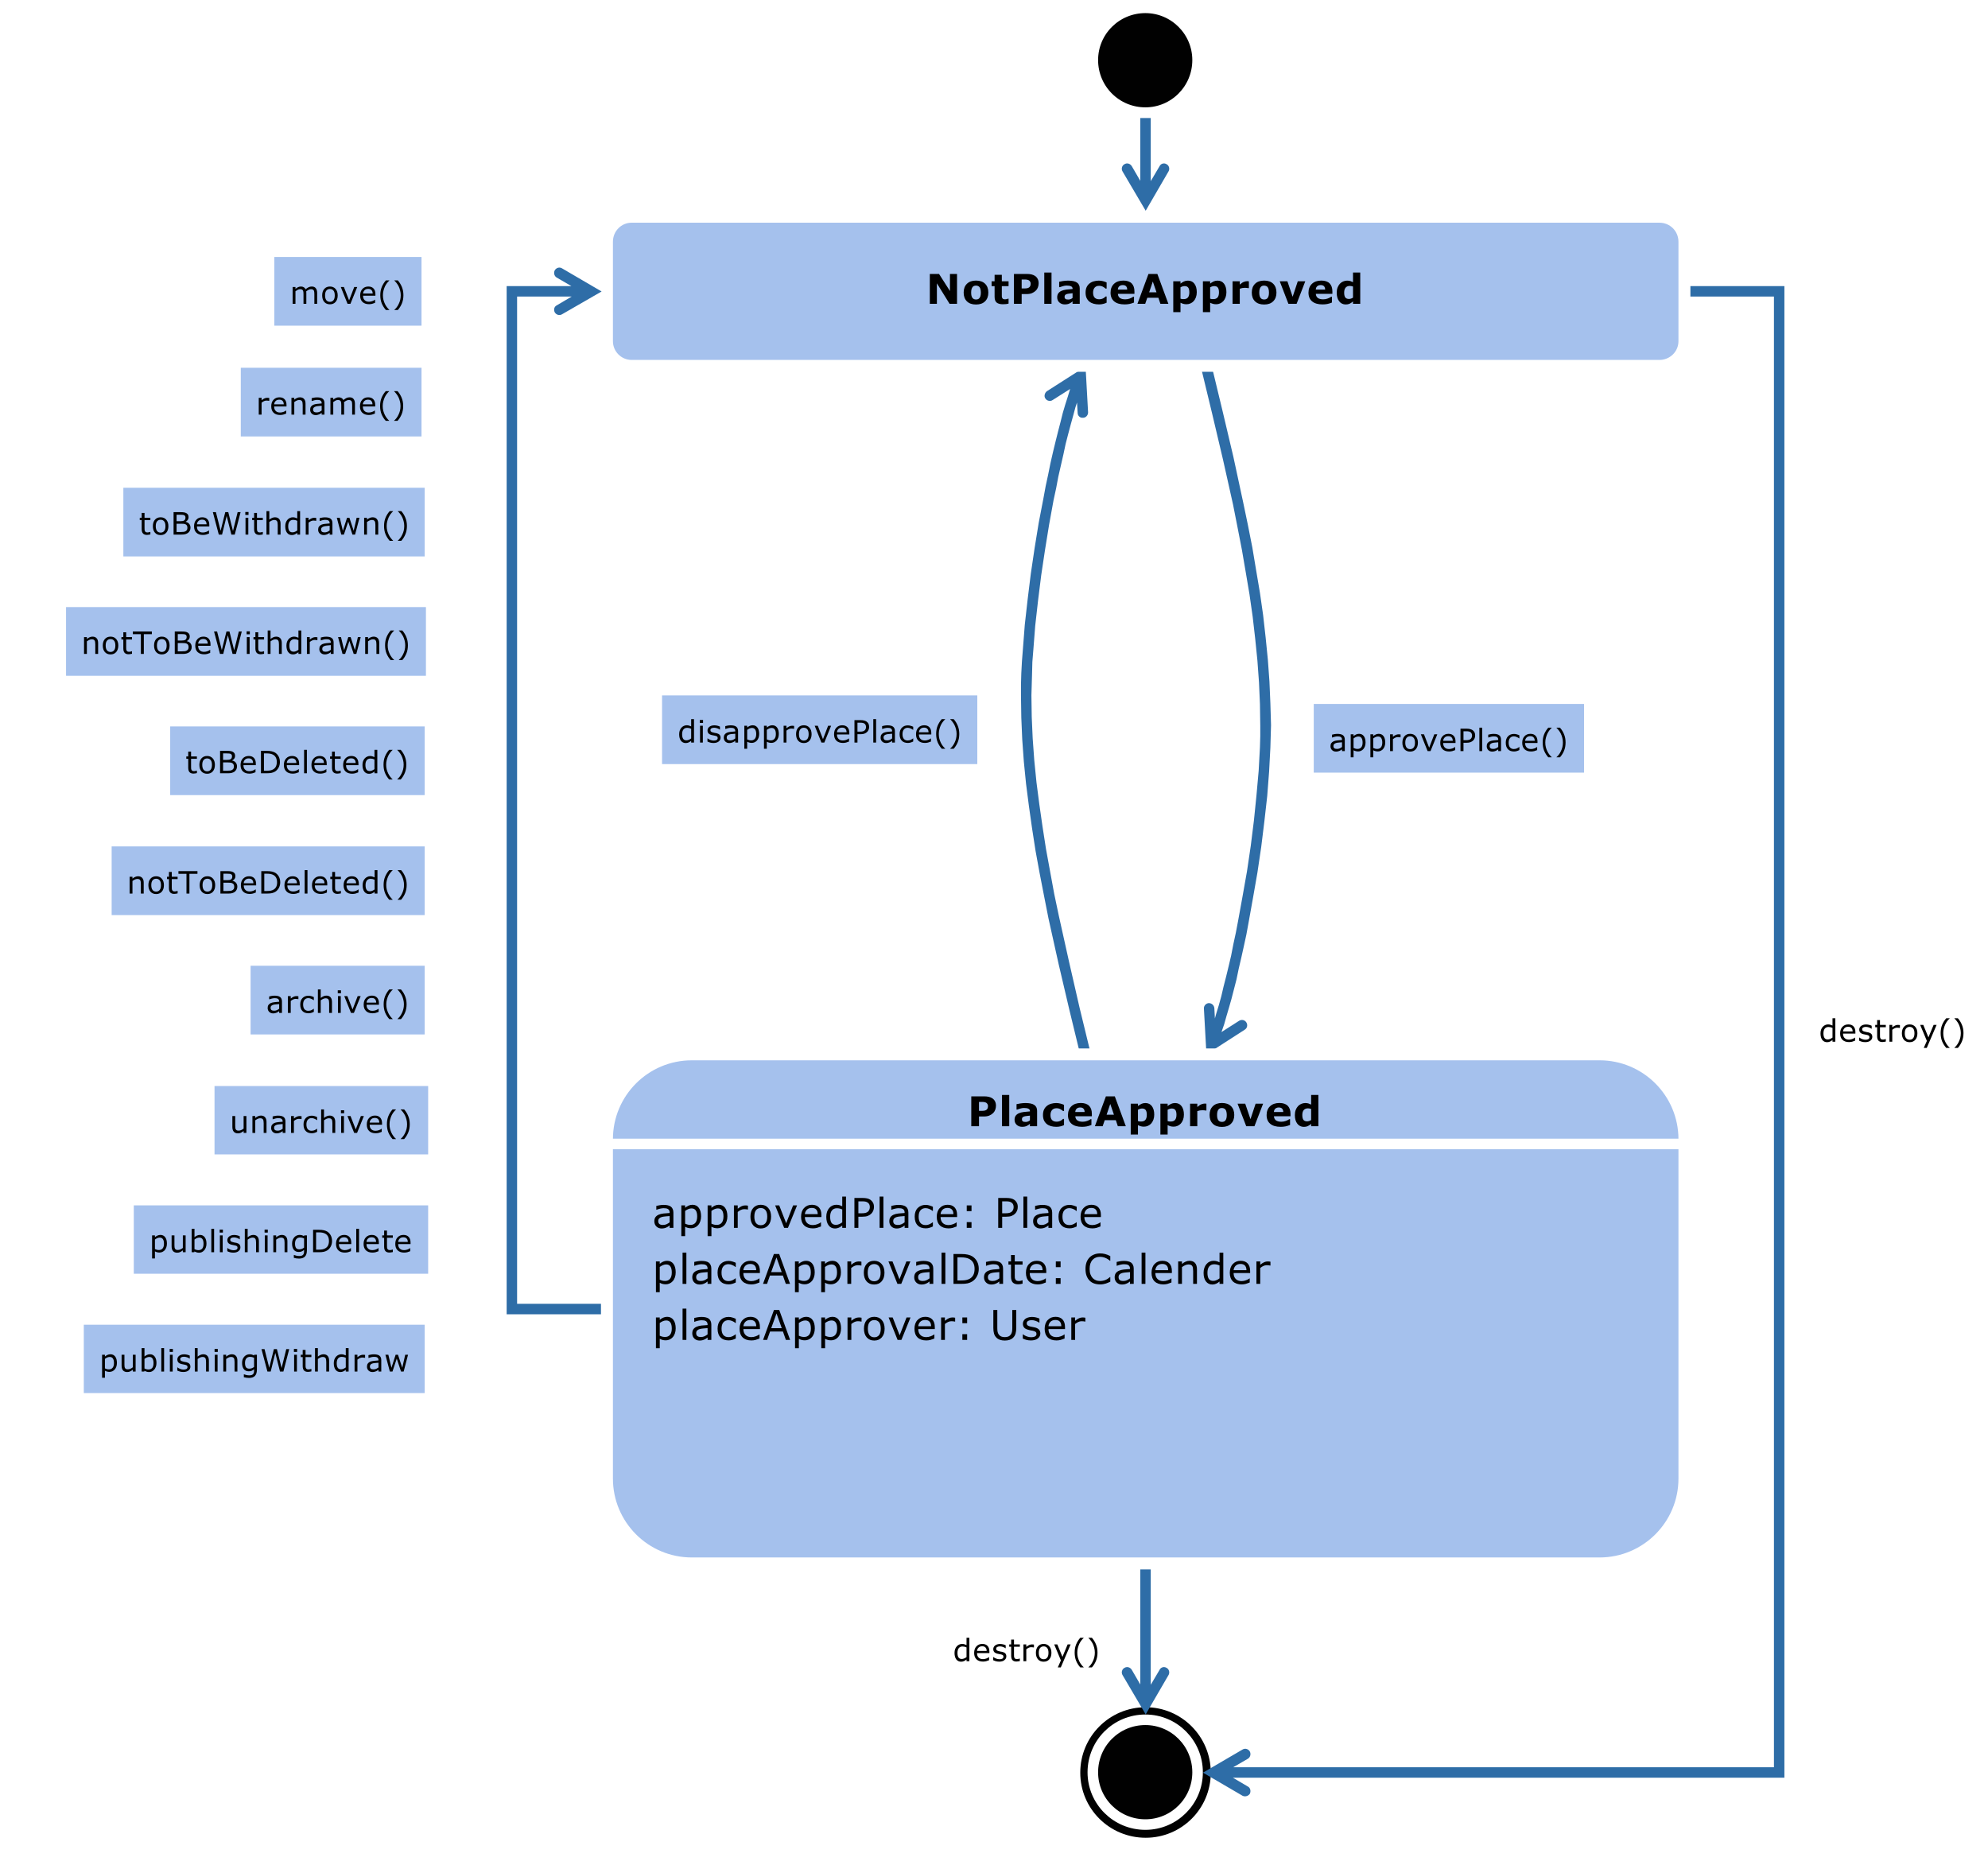 <?xml version="1.0" encoding="UTF-8"?>
<svg xmlns="http://www.w3.org/2000/svg" xmlns:xlink="http://www.w3.org/1999/xlink" width="580.107pt" height="545.404pt" viewBox="0 0 580.107 545.404" version="1.1">
<defs>
<g>
<symbol overflow="visible" id="glyph0-0">
<path style="stroke:none;" d="M 9.047 0 L 6.875 0 L 3.172 -5.984 L 3.172 0 L 1.109 0 L 1.109 -8.719 L 3.797 -8.719 L 6.984 -3.734 L 6.984 -8.719 L 9.047 -8.719 Z M 9.047 0 "/>
</symbol>
<symbol overflow="visible" id="glyph0-1">
<path style="stroke:none;" d="M 7.719 -3.281 C 7.719 -2.207 7.398 -1.359 6.766 -0.734 C 6.141 -0.109 5.258 0.203 4.125 0.203 C 2.977 0.203 2.086 -0.109 1.453 -0.734 C 0.828 -1.359 0.516 -2.207 0.516 -3.281 C 0.516 -4.375 0.832 -5.227 1.469 -5.844 C 2.102 -6.469 2.988 -6.781 4.125 -6.781 C 5.27 -6.781 6.156 -6.469 6.781 -5.844 C 7.406 -5.219 7.719 -4.363 7.719 -3.281 Z M 5.125 -1.688 C 5.258 -1.852 5.359 -2.055 5.422 -2.297 C 5.492 -2.535 5.531 -2.863 5.531 -3.281 C 5.531 -3.664 5.492 -3.988 5.422 -4.25 C 5.359 -4.508 5.266 -4.719 5.141 -4.875 C 5.016 -5.031 4.863 -5.141 4.688 -5.203 C 4.508 -5.273 4.32 -5.312 4.125 -5.312 C 3.914 -5.312 3.734 -5.285 3.578 -5.234 C 3.422 -5.18 3.27 -5.07 3.125 -4.906 C 3 -4.75 2.895 -4.535 2.812 -4.266 C 2.738 -4.004 2.703 -3.676 2.703 -3.281 C 2.703 -2.914 2.734 -2.602 2.797 -2.344 C 2.867 -2.082 2.969 -1.867 3.094 -1.703 C 3.219 -1.555 3.363 -1.445 3.531 -1.375 C 3.707 -1.301 3.91 -1.266 4.141 -1.266 C 4.328 -1.266 4.508 -1.297 4.688 -1.359 C 4.863 -1.422 5.008 -1.531 5.125 -1.688 Z M 5.125 -1.688 "/>
</symbol>
<symbol overflow="visible" id="glyph0-2">
<path style="stroke:none;" d="M 5.203 -0.062 C 4.973 0 4.734 0.047 4.484 0.078 C 4.234 0.109 3.922 0.125 3.547 0.125 C 2.734 0.125 2.125 -0.039 1.719 -0.375 C 1.32 -0.707 1.125 -1.273 1.125 -2.078 L 1.125 -5.156 L 0.25 -5.156 L 0.25 -6.578 L 1.125 -6.578 L 1.125 -8.469 L 3.234 -8.469 L 3.234 -6.578 L 5.203 -6.578 L 5.203 -5.156 L 3.234 -5.156 L 3.234 -2.812 C 3.234 -2.582 3.234 -2.379 3.234 -2.203 C 3.234 -2.035 3.266 -1.883 3.328 -1.75 C 3.379 -1.613 3.473 -1.504 3.609 -1.422 C 3.754 -1.348 3.957 -1.312 4.219 -1.312 C 4.332 -1.312 4.477 -1.332 4.656 -1.375 C 4.832 -1.426 4.957 -1.469 5.031 -1.5 L 5.203 -1.5 Z M 5.203 -0.062 "/>
</symbol>
<symbol overflow="visible" id="glyph0-3">
<path style="stroke:none;" d="M 8.312 -5.969 C 8.312 -5.582 8.242 -5.203 8.109 -4.828 C 7.973 -4.453 7.781 -4.141 7.531 -3.891 C 7.176 -3.547 6.785 -3.285 6.359 -3.109 C 5.93 -2.93 5.398 -2.844 4.766 -2.844 L 3.359 -2.844 L 3.359 0 L 1.109 0 L 1.109 -8.719 L 4.812 -8.719 C 5.375 -8.719 5.844 -8.672 6.219 -8.578 C 6.602 -8.484 6.941 -8.344 7.234 -8.156 C 7.586 -7.926 7.852 -7.629 8.031 -7.266 C 8.219 -6.91 8.312 -6.477 8.312 -5.969 Z M 5.984 -5.922 C 5.984 -6.16 5.914 -6.367 5.781 -6.547 C 5.656 -6.734 5.504 -6.859 5.328 -6.922 C 5.086 -7.016 4.859 -7.066 4.641 -7.078 C 4.422 -7.086 4.125 -7.094 3.75 -7.094 L 3.359 -7.094 L 3.359 -4.484 L 4.016 -4.484 C 4.391 -4.484 4.703 -4.504 4.953 -4.547 C 5.203 -4.598 5.41 -4.691 5.578 -4.828 C 5.723 -4.953 5.828 -5.102 5.891 -5.281 C 5.953 -5.457 5.984 -5.672 5.984 -5.922 Z M 5.984 -5.922 "/>
</symbol>
<symbol overflow="visible" id="glyph0-4">
<path style="stroke:none;" d="M 3.109 0 L 1 0 L 1 -9.125 L 3.109 -9.125 Z M 3.109 0 "/>
</symbol>
<symbol overflow="visible" id="glyph0-5">
<path style="stroke:none;" d="M 4.984 -1.719 L 4.984 -3.094 C 4.691 -3.062 4.379 -3.023 4.047 -2.984 C 3.723 -2.953 3.473 -2.906 3.297 -2.844 C 3.086 -2.781 2.926 -2.688 2.812 -2.562 C 2.707 -2.438 2.656 -2.27 2.656 -2.062 C 2.656 -1.926 2.664 -1.812 2.688 -1.719 C 2.707 -1.633 2.766 -1.555 2.859 -1.484 C 2.953 -1.398 3.062 -1.336 3.188 -1.297 C 3.312 -1.266 3.504 -1.25 3.766 -1.25 C 3.973 -1.25 4.188 -1.289 4.406 -1.375 C 4.625 -1.457 4.816 -1.57 4.984 -1.719 Z M 4.984 -0.703 C 4.867 -0.609 4.727 -0.5 4.562 -0.375 C 4.395 -0.258 4.234 -0.164 4.078 -0.094 C 3.879 0 3.664 0.066 3.438 0.109 C 3.219 0.148 2.973 0.172 2.703 0.172 C 2.078 0.172 1.551 -0.02 1.125 -0.406 C 0.707 -0.789 0.5 -1.285 0.5 -1.891 C 0.5 -2.367 0.609 -2.758 0.828 -3.062 C 1.047 -3.363 1.348 -3.602 1.734 -3.781 C 2.129 -3.957 2.613 -4.082 3.188 -4.156 C 3.77 -4.227 4.375 -4.285 5 -4.328 L 5 -4.359 C 5 -4.723 4.848 -4.973 4.547 -5.109 C 4.254 -5.254 3.816 -5.328 3.234 -5.328 C 2.891 -5.328 2.52 -5.266 2.125 -5.141 C 1.727 -5.016 1.441 -4.922 1.266 -4.859 L 1.078 -4.859 L 1.078 -6.438 C 1.297 -6.5 1.656 -6.566 2.156 -6.641 C 2.664 -6.723 3.172 -6.766 3.672 -6.766 C 4.867 -6.766 5.734 -6.578 6.266 -6.203 C 6.805 -5.836 7.078 -5.266 7.078 -4.484 L 7.078 0 L 4.984 0 Z M 4.984 -0.703 "/>
</symbol>
<symbol overflow="visible" id="glyph0-6">
<path style="stroke:none;" d="M 4.422 0.172 C 3.848 0.172 3.32 0.102 2.844 -0.031 C 2.375 -0.164 1.961 -0.375 1.609 -0.656 C 1.266 -0.945 0.992 -1.305 0.797 -1.734 C 0.609 -2.172 0.516 -2.68 0.516 -3.266 C 0.516 -3.879 0.613 -4.406 0.812 -4.844 C 1.02 -5.289 1.312 -5.66 1.688 -5.953 C 2.039 -6.234 2.445 -6.438 2.906 -6.562 C 3.375 -6.695 3.859 -6.766 4.359 -6.766 C 4.805 -6.766 5.219 -6.711 5.594 -6.609 C 5.977 -6.516 6.332 -6.391 6.656 -6.234 L 6.656 -4.438 L 6.359 -4.438 C 6.273 -4.508 6.176 -4.594 6.062 -4.688 C 5.945 -4.781 5.805 -4.867 5.641 -4.953 C 5.484 -5.047 5.305 -5.117 5.109 -5.172 C 4.922 -5.223 4.703 -5.25 4.453 -5.25 C 3.891 -5.25 3.457 -5.07 3.156 -4.719 C 2.852 -4.363 2.703 -3.879 2.703 -3.266 C 2.703 -2.629 2.852 -2.145 3.156 -1.812 C 3.469 -1.488 3.91 -1.328 4.484 -1.328 C 4.742 -1.328 4.977 -1.359 5.188 -1.422 C 5.406 -1.484 5.586 -1.555 5.734 -1.641 C 5.867 -1.711 5.984 -1.789 6.078 -1.875 C 6.18 -1.969 6.273 -2.055 6.359 -2.141 L 6.656 -2.141 L 6.656 -0.328 C 6.332 -0.172 5.988 -0.051 5.625 0.031 C 5.258 0.125 4.859 0.172 4.422 0.172 Z M 4.422 0.172 "/>
</symbol>
<symbol overflow="visible" id="glyph0-7">
<path style="stroke:none;" d="M 7.484 -2.906 L 2.656 -2.906 C 2.688 -2.383 2.879 -1.988 3.234 -1.719 C 3.598 -1.445 4.129 -1.312 4.828 -1.312 C 5.273 -1.312 5.707 -1.391 6.125 -1.547 C 6.539 -1.703 6.875 -1.875 7.125 -2.062 L 7.359 -2.062 L 7.359 -0.375 C 6.879 -0.176 6.426 -0.035 6 0.047 C 5.582 0.129 5.117 0.172 4.609 0.172 C 3.285 0.172 2.27 -0.125 1.562 -0.719 C 0.863 -1.312 0.516 -2.156 0.516 -3.25 C 0.516 -4.332 0.848 -5.191 1.516 -5.828 C 2.18 -6.461 3.094 -6.781 4.25 -6.781 C 5.32 -6.781 6.129 -6.508 6.672 -5.969 C 7.211 -5.426 7.484 -4.648 7.484 -3.641 Z M 5.375 -4.141 C 5.363 -4.578 5.254 -4.906 5.047 -5.125 C 4.836 -5.352 4.516 -5.469 4.078 -5.469 C 3.672 -5.469 3.336 -5.359 3.078 -5.141 C 2.816 -4.93 2.672 -4.598 2.641 -4.141 Z M 5.375 -4.141 "/>
</symbol>
<symbol overflow="visible" id="glyph0-8">
<path style="stroke:none;" d="M 9.172 0 L 6.844 0 L 6.25 -1.766 L 3.016 -1.766 L 2.406 0 L 0.141 0 L 3.359 -8.719 L 5.953 -8.719 Z M 5.703 -3.359 L 4.625 -6.5 L 3.562 -3.359 Z M 5.703 -3.359 "/>
</symbol>
<symbol overflow="visible" id="glyph0-9">
<path style="stroke:none;" d="M 7.859 -3.375 C 7.859 -2.832 7.773 -2.336 7.609 -1.891 C 7.441 -1.453 7.227 -1.086 6.969 -0.797 C 6.688 -0.492 6.363 -0.266 6 -0.109 C 5.645 0.047 5.266 0.125 4.859 0.125 C 4.484 0.125 4.164 0.082 3.906 0 C 3.645 -0.07 3.379 -0.18 3.109 -0.328 L 3.109 2.422 L 1 2.422 L 1 -6.578 L 3.109 -6.578 L 3.109 -5.891 C 3.43 -6.148 3.758 -6.359 4.094 -6.516 C 4.438 -6.68 4.828 -6.766 5.266 -6.766 C 6.086 -6.766 6.723 -6.461 7.172 -5.859 C 7.629 -5.254 7.859 -4.426 7.859 -3.375 Z M 5.688 -3.344 C 5.688 -3.977 5.578 -4.441 5.359 -4.734 C 5.141 -5.023 4.797 -5.172 4.328 -5.172 C 4.129 -5.172 3.922 -5.141 3.703 -5.078 C 3.492 -5.016 3.297 -4.926 3.109 -4.812 L 3.109 -1.5 C 3.242 -1.445 3.391 -1.41 3.547 -1.391 C 3.711 -1.379 3.875 -1.375 4.031 -1.375 C 4.594 -1.375 5.008 -1.535 5.281 -1.859 C 5.551 -2.191 5.688 -2.688 5.688 -3.344 Z M 5.688 -3.344 "/>
</symbol>
<symbol overflow="visible" id="glyph0-10">
<path style="stroke:none;" d="M 5.766 -4.578 L 5.578 -4.578 C 5.484 -4.609 5.336 -4.629 5.141 -4.641 C 4.941 -4.66 4.773 -4.672 4.641 -4.672 C 4.348 -4.672 4.082 -4.648 3.844 -4.609 C 3.613 -4.566 3.367 -4.5 3.109 -4.406 L 3.109 0 L 1 0 L 1 -6.578 L 3.109 -6.578 L 3.109 -5.609 C 3.566 -6.016 3.969 -6.281 4.312 -6.406 C 4.656 -6.539 4.973 -6.609 5.266 -6.609 C 5.336 -6.609 5.422 -6.602 5.516 -6.594 C 5.609 -6.594 5.691 -6.586 5.766 -6.578 Z M 5.766 -4.578 "/>
</symbol>
<symbol overflow="visible" id="glyph0-11">
<path style="stroke:none;" d="M 7.625 -6.578 L 5.094 0 L 2.703 0 L 0.172 -6.578 L 2.406 -6.578 L 3.938 -2.062 L 5.438 -6.578 Z M 7.625 -6.578 "/>
</symbol>
<symbol overflow="visible" id="glyph0-12">
<path style="stroke:none;" d="M 7.391 0 L 5.281 0 L 5.281 -0.688 C 4.914 -0.383 4.578 -0.16 4.266 -0.016 C 3.953 0.117 3.586 0.188 3.172 0.188 C 2.367 0.188 1.727 -0.117 1.25 -0.734 C 0.77 -1.359 0.531 -2.191 0.531 -3.234 C 0.531 -3.797 0.609 -4.289 0.766 -4.719 C 0.93 -5.156 1.156 -5.531 1.438 -5.844 C 1.695 -6.133 2.016 -6.359 2.391 -6.516 C 2.773 -6.68 3.16 -6.766 3.547 -6.766 C 3.93 -6.766 4.25 -6.723 4.5 -6.641 C 4.758 -6.555 5.02 -6.445 5.281 -6.312 L 5.281 -9.125 L 7.391 -9.125 Z M 5.281 -1.812 L 5.281 -5.047 C 5.133 -5.109 4.977 -5.148 4.812 -5.172 C 4.656 -5.203 4.504 -5.219 4.359 -5.219 C 3.805 -5.219 3.391 -5.047 3.109 -4.703 C 2.836 -4.359 2.703 -3.879 2.703 -3.266 C 2.703 -2.617 2.812 -2.148 3.031 -1.859 C 3.258 -1.566 3.617 -1.422 4.109 -1.422 C 4.297 -1.422 4.5 -1.457 4.719 -1.531 C 4.938 -1.602 5.125 -1.695 5.281 -1.812 Z M 5.281 -1.812 "/>
</symbol>
<symbol overflow="visible" id="glyph1-0">
<path style="stroke:none;" d="M 6.172 0 L 5.078 0 L 5.078 -0.703 C 4.973 -0.629 4.836 -0.531 4.672 -0.406 C 4.516 -0.289 4.359 -0.203 4.203 -0.141 C 4.016 -0.047 3.801 0.031 3.562 0.094 C 3.32 0.156 3.039 0.188 2.719 0.188 C 2.133 0.188 1.633 -0.004 1.219 -0.391 C 0.812 -0.785 0.609 -1.289 0.609 -1.906 C 0.609 -2.395 0.711 -2.789 0.922 -3.094 C 1.141 -3.406 1.445 -3.648 1.844 -3.828 C 2.238 -4.004 2.711 -4.125 3.266 -4.188 C 3.828 -4.25 4.43 -4.297 5.078 -4.328 L 5.078 -4.5 C 5.078 -4.75 5.031 -4.953 4.938 -5.109 C 4.852 -5.273 4.727 -5.406 4.562 -5.5 C 4.406 -5.594 4.219 -5.656 4 -5.688 C 3.781 -5.719 3.551 -5.734 3.312 -5.734 C 3.031 -5.734 2.707 -5.691 2.344 -5.609 C 1.988 -5.535 1.625 -5.426 1.25 -5.281 L 1.188 -5.281 L 1.188 -6.406 C 1.406 -6.469 1.719 -6.531 2.125 -6.594 C 2.531 -6.664 2.93 -6.703 3.328 -6.703 C 3.785 -6.703 4.188 -6.66 4.531 -6.578 C 4.875 -6.504 5.172 -6.379 5.422 -6.203 C 5.66 -6.023 5.844 -5.789 5.969 -5.5 C 6.102 -5.219 6.172 -4.863 6.172 -4.438 Z M 5.078 -1.609 L 5.078 -3.438 C 4.742 -3.414 4.348 -3.383 3.891 -3.344 C 3.43 -3.301 3.07 -3.242 2.812 -3.172 C 2.488 -3.086 2.227 -2.945 2.031 -2.75 C 1.844 -2.562 1.75 -2.301 1.75 -1.969 C 1.75 -1.594 1.859 -1.312 2.078 -1.125 C 2.305 -0.938 2.656 -0.844 3.125 -0.844 C 3.508 -0.844 3.863 -0.914 4.188 -1.062 C 4.508 -1.219 4.805 -1.398 5.078 -1.609 Z M 5.078 -1.609 "/>
</symbol>
<symbol overflow="visible" id="glyph1-1">
<path style="stroke:none;" d="M 6.844 -3.359 C 6.844 -2.828 6.766 -2.336 6.609 -1.891 C 6.461 -1.453 6.25 -1.082 5.969 -0.781 C 5.707 -0.488 5.398 -0.266 5.047 -0.109 C 4.703 0.047 4.336 0.125 3.953 0.125 C 3.609 0.125 3.297 0.086 3.016 0.016 C 2.742 -0.055 2.469 -0.172 2.188 -0.328 L 2.188 2.422 L 1.078 2.422 L 1.078 -6.547 L 2.188 -6.547 L 2.188 -5.859 C 2.477 -6.109 2.805 -6.316 3.172 -6.484 C 3.535 -6.648 3.926 -6.734 4.344 -6.734 C 5.133 -6.734 5.75 -6.43 6.188 -5.828 C 6.625 -5.234 6.844 -4.41 6.844 -3.359 Z M 5.703 -3.328 C 5.703 -4.109 5.566 -4.691 5.297 -5.078 C 5.035 -5.473 4.625 -5.672 4.062 -5.672 C 3.75 -5.672 3.43 -5.602 3.109 -5.469 C 2.785 -5.332 2.477 -5.156 2.188 -4.938 L 2.188 -1.219 C 2.5 -1.082 2.766 -0.988 2.984 -0.938 C 3.211 -0.883 3.469 -0.859 3.75 -0.859 C 4.363 -0.859 4.844 -1.066 5.188 -1.484 C 5.531 -1.898 5.703 -2.516 5.703 -3.328 Z M 5.703 -3.328 "/>
</symbol>
<symbol overflow="visible" id="glyph1-2">
<path style="stroke:none;" d="M 5.172 -5.344 L 5.109 -5.344 C 4.941 -5.383 4.781 -5.41 4.625 -5.422 C 4.477 -5.441 4.297 -5.453 4.078 -5.453 C 3.742 -5.453 3.414 -5.375 3.094 -5.219 C 2.781 -5.07 2.477 -4.879 2.188 -4.641 L 2.188 0 L 1.078 0 L 1.078 -6.547 L 2.188 -6.547 L 2.188 -5.578 C 2.625 -5.93 3.008 -6.18 3.344 -6.328 C 3.676 -6.473 4.016 -6.547 4.359 -6.547 C 4.555 -6.547 4.695 -6.539 4.781 -6.531 C 4.863 -6.52 4.992 -6.5 5.172 -6.469 Z M 5.172 -5.344 "/>
</symbol>
<symbol overflow="visible" id="glyph1-3">
<path style="stroke:none;" d="M 6.656 -3.266 C 6.656 -2.203 6.379 -1.359 5.828 -0.734 C 5.285 -0.117 4.555 0.188 3.641 0.188 C 2.711 0.188 1.977 -0.117 1.438 -0.734 C 0.895 -1.359 0.625 -2.203 0.625 -3.266 C 0.625 -4.336 0.895 -5.18 1.438 -5.797 C 1.977 -6.422 2.711 -6.734 3.641 -6.734 C 4.555 -6.734 5.285 -6.422 5.828 -5.797 C 6.379 -5.18 6.656 -4.336 6.656 -3.266 Z M 5.531 -3.266 C 5.531 -4.117 5.363 -4.75 5.031 -5.156 C 4.695 -5.57 4.234 -5.781 3.641 -5.781 C 3.047 -5.781 2.582 -5.57 2.25 -5.156 C 1.926 -4.75 1.766 -4.117 1.766 -3.266 C 1.766 -2.453 1.926 -1.832 2.25 -1.406 C 2.582 -0.977 3.047 -0.766 3.641 -0.766 C 4.234 -0.766 4.695 -0.973 5.031 -1.391 C 5.363 -1.816 5.531 -2.441 5.531 -3.266 Z M 5.531 -3.266 "/>
</symbol>
<symbol overflow="visible" id="glyph1-4">
<path style="stroke:none;" d="M 6.75 -6.547 L 4.094 0 L 2.984 0 L 0.359 -6.547 L 1.547 -6.547 L 3.578 -1.344 L 5.594 -6.547 Z M 6.75 -6.547 "/>
</symbol>
<symbol overflow="visible" id="glyph1-5">
<path style="stroke:none;" d="M 6.562 -3.156 L 1.734 -3.156 C 1.734 -2.758 1.797 -2.41 1.922 -2.109 C 2.047 -1.805 2.211 -1.562 2.422 -1.375 C 2.617 -1.188 2.859 -1.047 3.141 -0.953 C 3.422 -0.859 3.727 -0.812 4.062 -0.812 C 4.508 -0.812 4.957 -0.898 5.406 -1.078 C 5.863 -1.254 6.188 -1.426 6.375 -1.594 L 6.438 -1.594 L 6.438 -0.406 C 6.062 -0.25 5.68 -0.113 5.297 0 C 4.91 0.102 4.504 0.156 4.078 0.156 C 2.992 0.156 2.145 -0.133 1.531 -0.719 C 0.926 -1.312 0.625 -2.148 0.625 -3.234 C 0.625 -4.305 0.914 -5.156 1.5 -5.781 C 2.082 -6.414 2.848 -6.734 3.797 -6.734 C 4.68 -6.734 5.363 -6.473 5.844 -5.953 C 6.32 -5.441 6.562 -4.707 6.562 -3.75 Z M 5.484 -4 C 5.484 -4.582 5.336 -5.031 5.047 -5.344 C 4.766 -5.656 4.332 -5.812 3.75 -5.812 C 3.156 -5.812 2.68 -5.641 2.328 -5.297 C 1.984 -4.953 1.785 -4.52 1.734 -4 Z M 5.484 -4 "/>
</symbol>
<symbol overflow="visible" id="glyph1-6">
<path style="stroke:none;" d="M 6.391 0 L 5.297 0 L 5.297 -0.688 C 4.973 -0.414 4.641 -0.203 4.297 -0.047 C 3.953 0.109 3.582 0.188 3.188 0.188 C 2.406 0.188 1.785 -0.113 1.328 -0.719 C 0.867 -1.32 0.641 -2.156 0.641 -3.219 C 0.641 -3.781 0.719 -4.273 0.875 -4.703 C 1.031 -5.141 1.242 -5.508 1.516 -5.812 C 1.773 -6.113 2.082 -6.344 2.438 -6.5 C 2.789 -6.656 3.16 -6.734 3.547 -6.734 C 3.891 -6.734 4.191 -6.695 4.453 -6.625 C 4.723 -6.551 5.004 -6.438 5.297 -6.281 L 5.297 -9.125 L 6.391 -9.125 Z M 5.297 -1.609 L 5.297 -5.375 C 4.992 -5.5 4.723 -5.586 4.484 -5.641 C 4.254 -5.691 4.004 -5.719 3.734 -5.719 C 3.109 -5.719 2.625 -5.504 2.281 -5.078 C 1.938 -4.648 1.766 -4.039 1.766 -3.25 C 1.766 -2.469 1.895 -1.875 2.156 -1.469 C 2.426 -1.07 2.859 -0.875 3.453 -0.875 C 3.766 -0.875 4.078 -0.941 4.391 -1.078 C 4.711 -1.211 5.016 -1.391 5.297 -1.609 Z M 5.297 -1.609 "/>
</symbol>
<symbol overflow="visible" id="glyph1-7">
<path style="stroke:none;" d="M 6.875 -6.094 C 6.875 -5.707 6.805 -5.348 6.672 -5.016 C 6.535 -4.68 6.348 -4.395 6.109 -4.156 C 5.805 -3.852 5.453 -3.625 5.047 -3.469 C 4.641 -3.32 4.125 -3.25 3.5 -3.25 L 2.328 -3.25 L 2.328 0 L 1.172 0 L 1.172 -8.719 L 3.547 -8.719 C 4.066 -8.719 4.508 -8.676 4.875 -8.594 C 5.238 -8.508 5.562 -8.375 5.844 -8.188 C 6.164 -7.957 6.414 -7.676 6.594 -7.344 C 6.781 -7.008 6.875 -6.594 6.875 -6.094 Z M 5.672 -6.062 C 5.672 -6.363 5.617 -6.625 5.516 -6.844 C 5.41 -7.062 5.25 -7.242 5.031 -7.391 C 4.844 -7.516 4.629 -7.602 4.391 -7.656 C 4.148 -7.707 3.848 -7.734 3.484 -7.734 L 2.328 -7.734 L 2.328 -4.25 L 3.312 -4.25 C 3.781 -4.25 4.16 -4.289 4.453 -4.375 C 4.742 -4.457 4.984 -4.586 5.172 -4.766 C 5.348 -4.953 5.473 -5.148 5.547 -5.359 C 5.629 -5.566 5.672 -5.801 5.672 -6.062 Z M 5.672 -6.062 "/>
</symbol>
<symbol overflow="visible" id="glyph1-8">
<path style="stroke:none;" d="M 2.203 0 L 1.094 0 L 1.094 -9.125 L 2.203 -9.125 Z M 2.203 0 "/>
</symbol>
<symbol overflow="visible" id="glyph1-9">
<path style="stroke:none;" d="M 5.922 -0.406 C 5.555 -0.227 5.207 -0.094 4.875 0 C 4.551 0.094 4.203 0.141 3.828 0.141 C 3.359 0.141 2.926 0.07 2.531 -0.062 C 2.133 -0.195 1.797 -0.406 1.516 -0.688 C 1.223 -0.969 1 -1.32 0.844 -1.75 C 0.688 -2.188 0.609 -2.691 0.609 -3.266 C 0.609 -4.336 0.898 -5.176 1.484 -5.781 C 2.078 -6.395 2.859 -6.703 3.828 -6.703 C 4.203 -6.703 4.566 -6.645 4.922 -6.531 C 5.285 -6.426 5.617 -6.301 5.922 -6.156 L 5.922 -4.922 L 5.859 -4.922 C 5.523 -5.191 5.18 -5.395 4.828 -5.531 C 4.473 -5.676 4.125 -5.75 3.781 -5.75 C 3.156 -5.75 2.66 -5.535 2.297 -5.109 C 1.941 -4.691 1.766 -4.078 1.766 -3.266 C 1.766 -2.473 1.938 -1.863 2.281 -1.438 C 2.633 -1.02 3.133 -0.812 3.781 -0.812 C 4 -0.812 4.223 -0.836 4.453 -0.891 C 4.691 -0.953 4.898 -1.031 5.078 -1.125 C 5.242 -1.207 5.395 -1.297 5.531 -1.391 C 5.676 -1.484 5.785 -1.562 5.859 -1.625 L 5.922 -1.625 Z M 5.922 -0.406 "/>
</symbol>
<symbol overflow="visible" id="glyph1-10">
<path style="stroke:none;" d="M 3.422 -4.875 L 2.031 -4.875 L 2.031 -6.547 L 3.422 -6.547 Z M 3.422 0 L 2.031 0 L 2.031 -1.672 L 3.422 -1.672 Z M 3.422 0 "/>
</symbol>
<symbol overflow="visible" id="glyph1-11">
<path style="stroke:none;" d=""/>
</symbol>
<symbol overflow="visible" id="glyph1-12">
<path style="stroke:none;" d="M 8.047 0 L 6.812 0 L 5.953 -2.438 L 2.188 -2.438 L 1.328 0 L 0.156 0 L 3.328 -8.719 L 4.875 -8.719 Z M 5.609 -3.422 L 4.078 -7.719 L 2.531 -3.422 Z M 5.609 -3.422 "/>
</symbol>
<symbol overflow="visible" id="glyph1-13">
<path style="stroke:none;" d="M 8.547 -4.359 C 8.547 -3.566 8.367 -2.848 8.016 -2.203 C 7.672 -1.555 7.211 -1.055 6.641 -0.703 C 6.242 -0.453 5.801 -0.27 5.312 -0.156 C 4.82 -0.051 4.176 0 3.375 0 L 1.172 0 L 1.172 -8.719 L 3.359 -8.719 C 4.203 -8.719 4.875 -8.656 5.375 -8.531 C 5.883 -8.414 6.312 -8.25 6.656 -8.031 C 7.25 -7.664 7.711 -7.172 8.047 -6.547 C 8.379 -5.93 8.547 -5.203 8.547 -4.359 Z M 7.328 -4.375 C 7.328 -5.051 7.207 -5.625 6.969 -6.094 C 6.727 -6.562 6.375 -6.93 5.906 -7.203 C 5.562 -7.398 5.195 -7.535 4.812 -7.609 C 4.426 -7.691 3.961 -7.734 3.422 -7.734 L 2.328 -7.734 L 2.328 -1 L 3.422 -1 C 3.984 -1 4.473 -1.039 4.891 -1.125 C 5.305 -1.207 5.688 -1.359 6.031 -1.578 C 6.469 -1.859 6.789 -2.223 7 -2.672 C 7.219 -3.129 7.328 -3.695 7.328 -4.375 Z M 7.328 -4.375 "/>
</symbol>
<symbol overflow="visible" id="glyph1-14">
<path style="stroke:none;" d="M 4.484 -0.062 C 4.273 0 4.047 0.047 3.797 0.078 C 3.555 0.109 3.344 0.125 3.156 0.125 C 2.488 0.125 1.977 -0.051 1.625 -0.406 C 1.281 -0.77 1.109 -1.348 1.109 -2.141 L 1.109 -5.625 L 0.359 -5.625 L 0.359 -6.547 L 1.109 -6.547 L 1.109 -8.422 L 2.203 -8.422 L 2.203 -6.547 L 4.484 -6.547 L 4.484 -5.625 L 2.203 -5.625 L 2.203 -2.641 C 2.203 -2.297 2.207 -2.023 2.219 -1.828 C 2.238 -1.641 2.297 -1.461 2.391 -1.297 C 2.484 -1.141 2.602 -1.023 2.75 -0.953 C 2.906 -0.879 3.133 -0.844 3.438 -0.844 C 3.613 -0.844 3.801 -0.867 4 -0.922 C 4.195 -0.973 4.336 -1.016 4.422 -1.047 L 4.484 -1.047 Z M 4.484 -0.062 "/>
</symbol>
<symbol overflow="visible" id="glyph1-15">
<path style="stroke:none;" d="M 7.906 -0.641 C 7.695 -0.547 7.504 -0.457 7.328 -0.375 C 7.148 -0.289 6.922 -0.203 6.641 -0.109 C 6.398 -0.035 6.141 0.023 5.859 0.078 C 5.586 0.129 5.285 0.156 4.953 0.156 C 4.316 0.156 3.738 0.066 3.219 -0.109 C 2.695 -0.285 2.25 -0.562 1.875 -0.938 C 1.5 -1.312 1.203 -1.785 0.984 -2.359 C 0.773 -2.93 0.672 -3.598 0.672 -4.359 C 0.672 -5.078 0.77 -5.719 0.969 -6.281 C 1.176 -6.844 1.473 -7.32 1.859 -7.719 C 2.234 -8.094 2.68 -8.379 3.203 -8.578 C 3.723 -8.785 4.305 -8.891 4.953 -8.891 C 5.422 -8.891 5.891 -8.832 6.359 -8.719 C 6.828 -8.602 7.344 -8.398 7.906 -8.109 L 7.906 -6.734 L 7.828 -6.734 C 7.348 -7.141 6.867 -7.43 6.391 -7.609 C 5.922 -7.797 5.414 -7.891 4.875 -7.891 C 4.438 -7.891 4.039 -7.816 3.688 -7.672 C 3.332 -7.535 3.016 -7.316 2.734 -7.016 C 2.461 -6.723 2.25 -6.352 2.094 -5.906 C 1.945 -5.457 1.875 -4.941 1.875 -4.359 C 1.875 -3.742 1.957 -3.211 2.125 -2.766 C 2.289 -2.328 2.504 -1.969 2.766 -1.688 C 3.047 -1.406 3.367 -1.191 3.734 -1.047 C 4.098 -0.91 4.484 -0.844 4.891 -0.844 C 5.441 -0.844 5.961 -0.938 6.453 -1.125 C 6.941 -1.32 7.398 -1.613 7.828 -2 L 7.906 -2 Z M 7.906 -0.641 "/>
</symbol>
<symbol overflow="visible" id="glyph1-16">
<path style="stroke:none;" d="M 6.562 0 L 5.453 0 L 5.453 -3.734 C 5.453 -4.023 5.43 -4.301 5.391 -4.562 C 5.359 -4.832 5.297 -5.039 5.203 -5.188 C 5.109 -5.352 4.969 -5.473 4.781 -5.547 C 4.602 -5.629 4.367 -5.672 4.078 -5.672 C 3.773 -5.672 3.457 -5.598 3.125 -5.453 C 2.801 -5.305 2.488 -5.117 2.188 -4.891 L 2.188 0 L 1.078 0 L 1.078 -6.547 L 2.188 -6.547 L 2.188 -5.812 C 2.531 -6.102 2.883 -6.328 3.25 -6.484 C 3.613 -6.648 3.992 -6.734 4.391 -6.734 C 5.086 -6.734 5.625 -6.52 6 -6.094 C 6.375 -5.664 6.562 -5.051 6.562 -4.25 Z M 6.562 0 "/>
</symbol>
<symbol overflow="visible" id="glyph1-17">
<path style="stroke:none;" d="M 7.734 -3.5 C 7.734 -2.875 7.664 -2.32 7.531 -1.844 C 7.395 -1.375 7.164 -0.984 6.844 -0.672 C 6.551 -0.379 6.203 -0.16 5.797 -0.016 C 5.391 0.117 4.922 0.188 4.391 0.188 C 3.836 0.188 3.359 0.113 2.953 -0.031 C 2.547 -0.176 2.207 -0.391 1.938 -0.672 C 1.613 -0.992 1.383 -1.379 1.25 -1.828 C 1.113 -2.285 1.047 -2.844 1.047 -3.5 L 1.047 -8.719 L 2.203 -8.719 L 2.203 -3.453 C 2.203 -2.973 2.234 -2.598 2.297 -2.328 C 2.359 -2.055 2.469 -1.805 2.625 -1.578 C 2.801 -1.328 3.035 -1.133 3.328 -1 C 3.617 -0.875 3.973 -0.812 4.391 -0.812 C 4.805 -0.812 5.16 -0.875 5.453 -1 C 5.742 -1.133 5.977 -1.328 6.156 -1.578 C 6.312 -1.805 6.422 -2.062 6.484 -2.344 C 6.547 -2.633 6.578 -2.992 6.578 -3.422 L 6.578 -8.719 L 7.734 -8.719 Z M 7.734 -3.5 "/>
</symbol>
<symbol overflow="visible" id="glyph1-18">
<path style="stroke:none;" d="M 5.766 -1.891 C 5.766 -1.285 5.516 -0.789 5.016 -0.406 C 4.523 -0.031 3.852 0.156 3 0.156 C 2.508 0.156 2.062 0.098 1.656 -0.016 C 1.258 -0.129 0.922 -0.254 0.641 -0.391 L 0.641 -1.625 L 0.703 -1.625 C 1.047 -1.363 1.43 -1.156 1.859 -1 C 2.285 -0.852 2.695 -0.781 3.094 -0.781 C 3.57 -0.781 3.945 -0.859 4.219 -1.016 C 4.5 -1.172 4.641 -1.414 4.641 -1.75 C 4.641 -2.008 4.562 -2.203 4.406 -2.328 C 4.258 -2.461 3.977 -2.578 3.562 -2.672 C 3.406 -2.703 3.195 -2.738 2.938 -2.781 C 2.688 -2.832 2.457 -2.891 2.25 -2.953 C 1.676 -3.098 1.27 -3.316 1.031 -3.609 C 0.789 -3.91 0.672 -4.273 0.672 -4.703 C 0.672 -4.973 0.727 -5.227 0.844 -5.469 C 0.957 -5.707 1.125 -5.922 1.344 -6.109 C 1.562 -6.285 1.836 -6.426 2.172 -6.531 C 2.516 -6.645 2.895 -6.703 3.312 -6.703 C 3.707 -6.703 4.102 -6.656 4.5 -6.562 C 4.906 -6.469 5.238 -6.352 5.5 -6.219 L 5.5 -5.031 L 5.438 -5.031 C 5.156 -5.238 4.812 -5.41 4.406 -5.547 C 4.008 -5.691 3.617 -5.766 3.234 -5.766 C 2.828 -5.766 2.484 -5.688 2.203 -5.531 C 1.93 -5.383 1.797 -5.16 1.797 -4.859 C 1.797 -4.586 1.879 -4.383 2.047 -4.25 C 2.211 -4.102 2.477 -3.988 2.844 -3.906 C 3.051 -3.863 3.281 -3.816 3.531 -3.766 C 3.781 -3.723 3.988 -3.68 4.156 -3.641 C 4.664 -3.523 5.062 -3.32 5.344 -3.031 C 5.625 -2.75 5.766 -2.367 5.766 -1.891 Z M 5.766 -1.891 "/>
</symbol>
<symbol overflow="visible" id="glyph2-0">
<path style="stroke:none;" d="M 7.969 0 L 7.156 0 L 7.156 -2.797 C 7.156 -3.004 7.145 -3.207 7.125 -3.406 C 7.102 -3.602 7.062 -3.758 7 -3.875 C 6.938 -4 6.836 -4.094 6.703 -4.156 C 6.578 -4.227 6.398 -4.266 6.172 -4.266 C 5.93 -4.266 5.695 -4.203 5.469 -4.078 C 5.238 -3.961 5.008 -3.816 4.781 -3.641 C 4.789 -3.578 4.797 -3.5 4.797 -3.406 C 4.805 -3.32 4.812 -3.234 4.812 -3.141 L 4.812 0 L 3.984 0 L 3.984 -2.797 C 3.984 -3.016 3.973 -3.219 3.953 -3.406 C 3.93 -3.602 3.891 -3.758 3.828 -3.875 C 3.766 -4 3.672 -4.094 3.547 -4.156 C 3.422 -4.227 3.238 -4.266 3 -4.266 C 2.77 -4.266 2.539 -4.207 2.312 -4.094 C 2.094 -3.977 1.867 -3.836 1.641 -3.672 L 1.641 0 L 0.812 0 L 0.812 -4.906 L 1.641 -4.906 L 1.641 -4.359 C 1.898 -4.578 2.156 -4.742 2.406 -4.859 C 2.664 -4.984 2.941 -5.047 3.234 -5.047 C 3.566 -5.047 3.848 -4.973 4.078 -4.828 C 4.316 -4.691 4.488 -4.5 4.594 -4.25 C 4.938 -4.531 5.242 -4.734 5.516 -4.859 C 5.785 -4.984 6.082 -5.047 6.406 -5.047 C 6.938 -5.047 7.328 -4.879 7.578 -4.547 C 7.836 -4.223 7.969 -3.77 7.969 -3.188 Z M 7.969 0 "/>
</symbol>
<symbol overflow="visible" id="glyph2-1">
<path style="stroke:none;" d="M 5 -2.453 C 5 -1.648 4.789 -1.016 4.375 -0.547 C 3.969 -0.086 3.422 0.141 2.734 0.141 C 2.035 0.141 1.484 -0.086 1.078 -0.547 C 0.672 -1.016 0.469 -1.648 0.469 -2.453 C 0.469 -3.254 0.672 -3.883 1.078 -4.344 C 1.484 -4.812 2.035 -5.047 2.734 -5.047 C 3.422 -5.047 3.969 -4.812 4.375 -4.344 C 4.789 -3.883 5 -3.254 5 -2.453 Z M 4.141 -2.453 C 4.141 -3.086 4.016 -3.555 3.766 -3.859 C 3.516 -4.172 3.172 -4.328 2.734 -4.328 C 2.285 -4.328 1.938 -4.172 1.688 -3.859 C 1.438 -3.555 1.312 -3.086 1.312 -2.453 C 1.312 -1.836 1.438 -1.367 1.688 -1.047 C 1.938 -0.734 2.285 -0.578 2.734 -0.578 C 3.172 -0.578 3.516 -0.734 3.766 -1.047 C 4.016 -1.359 4.141 -1.828 4.141 -2.453 Z M 4.141 -2.453 "/>
</symbol>
<symbol overflow="visible" id="glyph2-2">
<path style="stroke:none;" d="M 5.062 -4.906 L 3.078 0 L 2.234 0 L 0.266 -4.906 L 1.172 -4.906 L 2.688 -1 L 4.188 -4.906 Z M 5.062 -4.906 "/>
</symbol>
<symbol overflow="visible" id="glyph2-3">
<path style="stroke:none;" d="M 4.922 -2.375 L 1.312 -2.375 C 1.312 -2.07 1.352 -1.805 1.438 -1.578 C 1.531 -1.359 1.656 -1.176 1.812 -1.031 C 1.969 -0.883 2.148 -0.773 2.359 -0.703 C 2.566 -0.641 2.797 -0.609 3.047 -0.609 C 3.379 -0.609 3.711 -0.672 4.047 -0.797 C 4.391 -0.93 4.633 -1.066 4.781 -1.203 L 4.828 -1.203 L 4.828 -0.297 C 4.547 -0.18 4.258 -0.082 3.969 0 C 3.676 0.07 3.375 0.109 3.062 0.109 C 2.25 0.109 1.613 -0.109 1.156 -0.547 C 0.695 -0.984 0.469 -1.609 0.469 -2.422 C 0.469 -3.223 0.688 -3.859 1.125 -4.328 C 1.562 -4.805 2.141 -5.047 2.859 -5.047 C 3.516 -5.047 4.02 -4.852 4.375 -4.469 C 4.738 -4.082 4.922 -3.531 4.922 -2.812 Z M 4.125 -3 C 4.113 -3.438 4 -3.77 3.781 -4 C 3.57 -4.238 3.25 -4.359 2.812 -4.359 C 2.363 -4.359 2.008 -4.227 1.75 -3.969 C 1.488 -3.707 1.344 -3.383 1.312 -3 Z M 4.125 -3 "/>
</symbol>
<symbol overflow="visible" id="glyph2-4">
<path style="stroke:none;" d="M 3.438 1.812 L 2.438 1.812 C 1.914 1.219 1.508 0.57 1.219 -0.125 C 0.938 -0.832 0.797 -1.629 0.797 -2.516 C 0.797 -3.398 0.938 -4.191 1.219 -4.891 C 1.508 -5.598 1.914 -6.25 2.438 -6.844 L 3.438 -6.844 L 3.438 -6.797 C 3.195 -6.578 2.969 -6.328 2.75 -6.047 C 2.539 -5.773 2.344 -5.453 2.156 -5.078 C 1.988 -4.711 1.848 -4.312 1.734 -3.875 C 1.617 -3.445 1.562 -2.992 1.562 -2.516 C 1.562 -2.016 1.613 -1.555 1.719 -1.141 C 1.832 -0.723 1.977 -0.328 2.156 0.047 C 2.332 0.41 2.535 0.738 2.766 1.031 C 2.992 1.32 3.219 1.566 3.438 1.766 Z M 3.438 1.812 "/>
</symbol>
<symbol overflow="visible" id="glyph2-5">
<path style="stroke:none;" d="M 3.297 -2.516 C 3.297 -1.629 3.148 -0.832 2.859 -0.125 C 2.578 0.57 2.176 1.219 1.656 1.812 L 0.641 1.812 L 0.641 1.766 C 0.867 1.566 1.098 1.32 1.328 1.031 C 1.555 0.738 1.754 0.41 1.922 0.047 C 2.109 -0.328 2.254 -0.723 2.359 -1.141 C 2.461 -1.555 2.516 -2.016 2.516 -2.516 C 2.516 -2.992 2.457 -3.445 2.344 -3.875 C 2.238 -4.312 2.098 -4.711 1.922 -5.078 C 1.734 -5.453 1.531 -5.773 1.312 -6.047 C 1.102 -6.328 0.879 -6.578 0.641 -6.797 L 0.641 -6.844 L 1.656 -6.844 C 2.176 -6.25 2.578 -5.598 2.859 -4.891 C 3.148 -4.191 3.297 -3.398 3.297 -2.516 Z M 3.297 -2.516 "/>
</symbol>
<symbol overflow="visible" id="glyph2-6">
<path style="stroke:none;" d="M 3.875 -4.016 L 3.828 -4.016 C 3.703 -4.035 3.582 -4.051 3.469 -4.062 C 3.352 -4.082 3.219 -4.094 3.062 -4.094 C 2.812 -4.094 2.566 -4.035 2.328 -3.922 C 2.086 -3.805 1.859 -3.66 1.641 -3.484 L 1.641 0 L 0.812 0 L 0.812 -4.906 L 1.641 -4.906 L 1.641 -4.188 C 1.961 -4.445 2.25 -4.629 2.5 -4.734 C 2.758 -4.848 3.02 -4.906 3.281 -4.906 C 3.414 -4.906 3.516 -4.898 3.578 -4.891 C 3.648 -4.891 3.75 -4.879 3.875 -4.859 Z M 3.875 -4.016 "/>
</symbol>
<symbol overflow="visible" id="glyph2-7">
<path style="stroke:none;" d="M 4.922 0 L 4.094 0 L 4.094 -2.797 C 4.094 -3.023 4.078 -3.238 4.047 -3.438 C 4.023 -3.633 3.977 -3.785 3.906 -3.891 C 3.832 -4.016 3.727 -4.109 3.594 -4.172 C 3.457 -4.234 3.273 -4.266 3.047 -4.266 C 2.828 -4.266 2.594 -4.207 2.344 -4.094 C 2.102 -3.977 1.867 -3.836 1.641 -3.672 L 1.641 0 L 0.812 0 L 0.812 -4.906 L 1.641 -4.906 L 1.641 -4.359 C 1.898 -4.578 2.164 -4.742 2.438 -4.859 C 2.719 -4.984 3 -5.047 3.281 -5.047 C 3.812 -5.047 4.219 -4.883 4.5 -4.562 C 4.781 -4.25 4.922 -3.789 4.922 -3.188 Z M 4.922 0 "/>
</symbol>
<symbol overflow="visible" id="glyph2-8">
<path style="stroke:none;" d="M 4.625 0 L 3.812 0 L 3.812 -0.516 C 3.738 -0.473 3.641 -0.406 3.516 -0.312 C 3.391 -0.227 3.266 -0.156 3.141 -0.094 C 3.004 -0.031 2.848 0.02 2.672 0.062 C 2.492 0.113 2.285 0.141 2.047 0.141 C 1.598 0.141 1.219 -0.004 0.906 -0.297 C 0.602 -0.598 0.453 -0.973 0.453 -1.422 C 0.453 -1.797 0.531 -2.098 0.688 -2.328 C 0.852 -2.555 1.082 -2.738 1.375 -2.875 C 1.676 -3 2.035 -3.082 2.453 -3.125 C 2.867 -3.176 3.32 -3.219 3.812 -3.25 L 3.812 -3.375 C 3.812 -3.562 3.773 -3.711 3.703 -3.828 C 3.641 -3.953 3.547 -4.051 3.422 -4.125 C 3.305 -4.195 3.164 -4.242 3 -4.266 C 2.832 -4.285 2.66 -4.297 2.484 -4.297 C 2.266 -4.297 2.02 -4.266 1.75 -4.203 C 1.488 -4.148 1.219 -4.07 0.938 -3.969 L 0.891 -3.969 L 0.891 -4.797 C 1.055 -4.848 1.289 -4.898 1.594 -4.953 C 1.895 -5.004 2.191 -5.031 2.484 -5.031 C 2.836 -5.031 3.141 -5 3.391 -4.938 C 3.648 -4.883 3.875 -4.789 4.062 -4.656 C 4.25 -4.52 4.391 -4.344 4.484 -4.125 C 4.578 -3.914 4.625 -3.648 4.625 -3.328 Z M 3.812 -1.203 L 3.812 -2.578 C 3.551 -2.555 3.25 -2.531 2.906 -2.5 C 2.57 -2.477 2.305 -2.438 2.109 -2.375 C 1.867 -2.312 1.676 -2.207 1.531 -2.062 C 1.383 -1.926 1.312 -1.734 1.312 -1.484 C 1.312 -1.203 1.395 -0.988 1.562 -0.844 C 1.727 -0.707 1.988 -0.641 2.344 -0.641 C 2.633 -0.641 2.898 -0.691 3.141 -0.797 C 3.379 -0.91 3.602 -1.047 3.812 -1.203 Z M 3.812 -1.203 "/>
</symbol>
<symbol overflow="visible" id="glyph2-9">
<path style="stroke:none;" d="M 3.359 -0.047 C 3.203 -0.004 3.031 0.023 2.844 0.047 C 2.664 0.078 2.504 0.094 2.359 0.094 C 1.859 0.094 1.477 -0.039 1.219 -0.312 C 0.957 -0.582 0.828 -1.016 0.828 -1.609 L 0.828 -4.219 L 0.266 -4.219 L 0.266 -4.906 L 0.828 -4.906 L 0.828 -6.312 L 1.656 -6.312 L 1.656 -4.906 L 3.359 -4.906 L 3.359 -4.219 L 1.656 -4.219 L 1.656 -1.984 C 1.656 -1.723 1.66 -1.52 1.672 -1.375 C 1.68 -1.227 1.723 -1.094 1.797 -0.969 C 1.859 -0.852 1.945 -0.766 2.062 -0.703 C 2.176 -0.648 2.348 -0.625 2.578 -0.625 C 2.711 -0.625 2.852 -0.645 3 -0.688 C 3.145 -0.727 3.25 -0.758 3.312 -0.781 L 3.359 -0.781 Z M 3.359 -0.047 "/>
</symbol>
<symbol overflow="visible" id="glyph2-10">
<path style="stroke:none;" d="M 5.812 -2.016 C 5.812 -1.691 5.75 -1.406 5.625 -1.156 C 5.5 -0.906 5.336 -0.695 5.141 -0.531 C 4.891 -0.344 4.613 -0.207 4.312 -0.125 C 4.02 -0.039 3.648 0 3.203 0 L 0.875 0 L 0.875 -6.547 L 2.812 -6.547 C 3.289 -6.547 3.648 -6.523 3.891 -6.484 C 4.129 -6.453 4.359 -6.379 4.578 -6.266 C 4.816 -6.141 4.988 -5.977 5.094 -5.781 C 5.195 -5.582 5.25 -5.348 5.25 -5.078 C 5.25 -4.766 5.172 -4.5 5.016 -4.281 C 4.859 -4.062 4.648 -3.883 4.391 -3.75 L 4.391 -3.719 C 4.828 -3.633 5.172 -3.441 5.422 -3.141 C 5.68 -2.836 5.812 -2.461 5.812 -2.016 Z M 4.344 -4.969 C 4.344 -5.125 4.316 -5.254 4.266 -5.359 C 4.211 -5.473 4.129 -5.562 4.016 -5.625 C 3.879 -5.707 3.711 -5.754 3.516 -5.766 C 3.316 -5.785 3.07 -5.797 2.781 -5.797 L 1.75 -5.797 L 1.75 -3.906 L 2.875 -3.906 C 3.145 -3.906 3.359 -3.922 3.516 -3.953 C 3.68 -3.984 3.832 -4.039 3.969 -4.125 C 4.102 -4.219 4.195 -4.332 4.25 -4.469 C 4.312 -4.602 4.344 -4.77 4.344 -4.969 Z M 4.906 -1.984 C 4.906 -2.242 4.863 -2.453 4.781 -2.609 C 4.707 -2.766 4.566 -2.895 4.359 -3 C 4.223 -3.07 4.051 -3.117 3.844 -3.141 C 3.645 -3.16 3.398 -3.172 3.109 -3.172 L 1.75 -3.172 L 1.75 -0.75 L 2.906 -0.75 C 3.281 -0.75 3.586 -0.766 3.828 -0.797 C 4.078 -0.836 4.281 -0.91 4.438 -1.016 C 4.602 -1.129 4.723 -1.258 4.797 -1.406 C 4.867 -1.551 4.906 -1.742 4.906 -1.984 Z M 4.906 -1.984 "/>
</symbol>
<symbol overflow="visible" id="glyph2-11">
<path style="stroke:none;" d="M 8.5 -6.547 L 6.797 0 L 5.812 0 L 4.438 -5.438 L 3.094 0 L 2.141 0 L 0.406 -6.547 L 1.297 -6.547 L 2.672 -1.109 L 4.031 -6.547 L 4.906 -6.547 L 6.281 -1.047 L 7.641 -6.547 Z M 8.5 -6.547 "/>
</symbol>
<symbol overflow="visible" id="glyph2-12">
<path style="stroke:none;" d="M 1.703 -5.734 L 0.766 -5.734 L 0.766 -6.594 L 1.703 -6.594 Z M 1.641 0 L 0.828 0 L 0.828 -4.906 L 1.641 -4.906 Z M 1.641 0 "/>
</symbol>
<symbol overflow="visible" id="glyph2-13">
<path style="stroke:none;" d="M 4.922 0 L 4.094 0 L 4.094 -2.797 C 4.094 -3.023 4.078 -3.238 4.047 -3.438 C 4.023 -3.633 3.977 -3.785 3.906 -3.891 C 3.832 -4.016 3.727 -4.109 3.594 -4.172 C 3.457 -4.234 3.273 -4.266 3.047 -4.266 C 2.828 -4.266 2.594 -4.207 2.344 -4.094 C 2.102 -3.977 1.867 -3.836 1.641 -3.672 L 1.641 0 L 0.812 0 L 0.812 -6.844 L 1.641 -6.844 L 1.641 -4.359 C 1.898 -4.578 2.164 -4.742 2.438 -4.859 C 2.719 -4.984 3 -5.047 3.281 -5.047 C 3.812 -5.047 4.219 -4.883 4.5 -4.562 C 4.781 -4.25 4.922 -3.789 4.922 -3.188 Z M 4.922 0 "/>
</symbol>
<symbol overflow="visible" id="glyph2-14">
<path style="stroke:none;" d="M 4.797 0 L 3.969 0 L 3.969 -0.516 C 3.727 -0.305 3.477 -0.145 3.219 -0.031 C 2.969 0.082 2.691 0.141 2.391 0.141 C 1.797 0.141 1.328 -0.082 0.984 -0.531 C 0.641 -0.988 0.469 -1.617 0.469 -2.422 C 0.469 -2.836 0.523 -3.207 0.641 -3.531 C 0.766 -3.852 0.93 -4.129 1.141 -4.359 C 1.336 -4.578 1.566 -4.742 1.828 -4.859 C 2.098 -4.984 2.375 -5.047 2.656 -5.047 C 2.914 -5.047 3.145 -5.016 3.344 -4.953 C 3.539 -4.898 3.75 -4.82 3.969 -4.719 L 3.969 -6.844 L 4.797 -6.844 Z M 3.969 -1.203 L 3.969 -4.031 C 3.75 -4.125 3.551 -4.191 3.375 -4.234 C 3.195 -4.273 3.004 -4.297 2.797 -4.297 C 2.328 -4.297 1.961 -4.133 1.703 -3.812 C 1.453 -3.488 1.328 -3.031 1.328 -2.438 C 1.328 -1.852 1.426 -1.41 1.625 -1.109 C 1.82 -0.805 2.141 -0.656 2.578 -0.656 C 2.816 -0.656 3.055 -0.707 3.297 -0.812 C 3.535 -0.914 3.758 -1.047 3.969 -1.203 Z M 3.969 -1.203 "/>
</symbol>
<symbol overflow="visible" id="glyph2-15">
<path style="stroke:none;" d="M 6.984 -4.906 L 5.703 0 L 4.938 0 L 3.688 -3.781 L 2.438 0 L 1.672 0 L 0.375 -4.906 L 1.234 -4.906 L 2.141 -1.109 L 3.359 -4.906 L 4.047 -4.906 L 5.297 -1.109 L 6.156 -4.906 Z M 6.984 -4.906 "/>
</symbol>
<symbol overflow="visible" id="glyph2-16">
<path style="stroke:none;" d="M 5.547 -5.766 L 3.203 -5.766 L 3.203 0 L 2.344 0 L 2.344 -5.766 L 0 -5.766 L 0 -6.547 L 5.547 -6.547 Z M 5.547 -5.766 "/>
</symbol>
<symbol overflow="visible" id="glyph2-17">
<path style="stroke:none;" d="M 6.406 -3.266 C 6.406 -2.672 6.273 -2.129 6.016 -1.641 C 5.754 -1.16 5.41 -0.785 4.984 -0.516 C 4.68 -0.336 4.348 -0.207 3.984 -0.125 C 3.617 -0.039 3.133 0 2.531 0 L 0.875 0 L 0.875 -6.547 L 2.516 -6.547 C 3.148 -6.547 3.656 -6.5 4.031 -6.406 C 4.406 -6.312 4.727 -6.188 5 -6.031 C 5.438 -5.75 5.781 -5.375 6.031 -4.906 C 6.281 -4.445 6.406 -3.898 6.406 -3.266 Z M 5.5 -3.281 C 5.5 -3.789 5.41 -4.223 5.234 -4.578 C 5.055 -4.93 4.789 -5.207 4.438 -5.406 C 4.176 -5.551 3.898 -5.648 3.609 -5.703 C 3.316 -5.766 2.969 -5.797 2.562 -5.797 L 1.75 -5.797 L 1.75 -0.75 L 2.562 -0.75 C 2.977 -0.75 3.344 -0.781 3.656 -0.844 C 3.969 -0.906 4.254 -1.02 4.516 -1.188 C 4.848 -1.395 5.094 -1.664 5.25 -2 C 5.414 -2.344 5.5 -2.77 5.5 -3.281 Z M 5.5 -3.281 "/>
</symbol>
<symbol overflow="visible" id="glyph2-18">
<path style="stroke:none;" d="M 1.641 0 L 0.828 0 L 0.828 -6.844 L 1.641 -6.844 Z M 1.641 0 "/>
</symbol>
<symbol overflow="visible" id="glyph2-19">
<path style="stroke:none;" d="M 4.438 -0.312 C 4.164 -0.176 3.906 -0.07 3.656 0 C 3.406 0.07 3.145 0.109 2.875 0.109 C 2.52 0.109 2.191 0.055 1.891 -0.047 C 1.598 -0.148 1.348 -0.305 1.141 -0.516 C 0.922 -0.723 0.754 -0.988 0.641 -1.312 C 0.523 -1.633 0.469 -2.016 0.469 -2.453 C 0.469 -3.254 0.688 -3.879 1.125 -4.328 C 1.562 -4.785 2.145 -5.016 2.875 -5.016 C 3.156 -5.016 3.43 -4.973 3.703 -4.891 C 3.973 -4.816 4.219 -4.723 4.438 -4.609 L 4.438 -3.703 L 4.406 -3.703 C 4.145 -3.891 3.879 -4.035 3.609 -4.141 C 3.348 -4.254 3.086 -4.312 2.828 -4.312 C 2.359 -4.312 1.988 -4.148 1.719 -3.828 C 1.445 -3.516 1.312 -3.055 1.312 -2.453 C 1.312 -1.859 1.441 -1.398 1.703 -1.078 C 1.973 -0.766 2.348 -0.609 2.828 -0.609 C 2.992 -0.609 3.164 -0.629 3.344 -0.672 C 3.52 -0.711 3.676 -0.77 3.812 -0.844 C 3.926 -0.906 4.035 -0.969 4.141 -1.031 C 4.254 -1.102 4.344 -1.164 4.406 -1.219 L 4.438 -1.219 Z M 4.438 -0.312 "/>
</symbol>
<symbol overflow="visible" id="glyph2-20">
<path style="stroke:none;" d="M 4.875 0 L 4.062 0 L 4.062 -0.547 C 3.781 -0.328 3.508 -0.156 3.25 -0.031 C 3 0.082 2.719 0.141 2.406 0.141 C 1.895 0.141 1.492 -0.016 1.203 -0.328 C 0.922 -0.648 0.781 -1.113 0.781 -1.719 L 0.781 -4.906 L 1.609 -4.906 L 1.609 -2.109 C 1.609 -1.859 1.617 -1.645 1.641 -1.469 C 1.66 -1.289 1.707 -1.141 1.781 -1.016 C 1.863 -0.891 1.969 -0.797 2.094 -0.734 C 2.219 -0.68 2.398 -0.656 2.641 -0.656 C 2.859 -0.656 3.094 -0.707 3.344 -0.812 C 3.602 -0.926 3.844 -1.07 4.062 -1.25 L 4.062 -4.906 L 4.875 -4.906 Z M 4.875 0 "/>
</symbol>
<symbol overflow="visible" id="glyph2-21">
<path style="stroke:none;" d="M 5.141 -2.516 C 5.141 -2.117 5.082 -1.754 4.969 -1.422 C 4.852 -1.086 4.691 -0.805 4.484 -0.578 C 4.285 -0.367 4.055 -0.203 3.797 -0.078 C 3.535 0.035 3.258 0.094 2.969 0.094 C 2.707 0.094 2.473 0.062 2.266 0 C 2.055 -0.051 1.848 -0.133 1.641 -0.25 L 1.641 1.812 L 0.812 1.812 L 0.812 -4.906 L 1.641 -4.906 L 1.641 -4.391 C 1.859 -4.578 2.102 -4.734 2.375 -4.859 C 2.656 -4.984 2.945 -5.047 3.25 -5.047 C 3.844 -5.047 4.305 -4.82 4.641 -4.375 C 4.973 -3.926 5.141 -3.305 5.141 -2.516 Z M 4.281 -2.484 C 4.281 -3.078 4.176 -3.52 3.969 -3.812 C 3.77 -4.113 3.461 -4.266 3.047 -4.266 C 2.805 -4.266 2.566 -4.211 2.328 -4.109 C 2.086 -4.004 1.859 -3.867 1.641 -3.703 L 1.641 -0.922 C 1.867 -0.816 2.066 -0.742 2.234 -0.703 C 2.41 -0.66 2.602 -0.641 2.812 -0.641 C 3.27 -0.641 3.629 -0.797 3.891 -1.109 C 4.148 -1.422 4.281 -1.879 4.281 -2.484 Z M 4.281 -2.484 "/>
</symbol>
<symbol overflow="visible" id="glyph2-22">
<path style="stroke:none;" d="M 5.141 -2.484 C 5.141 -2.078 5.078 -1.707 4.953 -1.375 C 4.836 -1.051 4.68 -0.781 4.484 -0.562 C 4.273 -0.332 4.047 -0.156 3.797 -0.031 C 3.555 0.082 3.285 0.141 2.984 0.141 C 2.703 0.141 2.457 0.102 2.25 0.031 C 2.039 -0.031 1.836 -0.117 1.641 -0.234 L 1.594 0 L 0.812 0 L 0.812 -6.844 L 1.641 -6.844 L 1.641 -4.391 C 1.867 -4.586 2.113 -4.742 2.375 -4.859 C 2.633 -4.984 2.926 -5.047 3.25 -5.047 C 3.832 -5.047 4.289 -4.82 4.625 -4.375 C 4.969 -3.926 5.141 -3.297 5.141 -2.484 Z M 4.281 -2.469 C 4.281 -3.051 4.18 -3.492 3.984 -3.797 C 3.797 -4.109 3.484 -4.266 3.047 -4.266 C 2.805 -4.266 2.562 -4.211 2.312 -4.109 C 2.07 -4.004 1.848 -3.867 1.641 -3.703 L 1.641 -0.891 C 1.867 -0.785 2.066 -0.711 2.234 -0.672 C 2.41 -0.629 2.602 -0.609 2.812 -0.609 C 3.27 -0.609 3.629 -0.754 3.891 -1.047 C 4.148 -1.348 4.281 -1.82 4.281 -2.469 Z M 4.281 -2.469 "/>
</symbol>
<symbol overflow="visible" id="glyph2-23">
<path style="stroke:none;" d="M 4.312 -1.422 C 4.312 -0.973 4.125 -0.602 3.75 -0.312 C 3.383 -0.02 2.883 0.125 2.25 0.125 C 1.883 0.125 1.551 0.082 1.25 0 C 0.945 -0.094 0.691 -0.191 0.484 -0.297 L 0.484 -1.219 L 0.531 -1.219 C 0.789 -1.02 1.078 -0.863 1.391 -0.75 C 1.711 -0.633 2.02 -0.578 2.312 -0.578 C 2.676 -0.578 2.957 -0.633 3.156 -0.75 C 3.363 -0.875 3.469 -1.062 3.469 -1.312 C 3.469 -1.5 3.414 -1.645 3.312 -1.75 C 3.195 -1.852 2.984 -1.938 2.672 -2 C 2.547 -2.031 2.391 -2.062 2.203 -2.094 C 2.016 -2.133 1.844 -2.172 1.688 -2.203 C 1.258 -2.316 0.953 -2.484 0.766 -2.703 C 0.586 -2.93 0.5 -3.207 0.5 -3.531 C 0.5 -3.727 0.539 -3.914 0.625 -4.094 C 0.707 -4.281 0.836 -4.441 1.016 -4.578 C 1.172 -4.711 1.375 -4.82 1.625 -4.906 C 1.883 -4.988 2.172 -5.031 2.484 -5.031 C 2.773 -5.031 3.07 -4.992 3.375 -4.922 C 3.676 -4.848 3.926 -4.758 4.125 -4.656 L 4.125 -3.781 L 4.078 -3.781 C 3.867 -3.938 3.613 -4.066 3.312 -4.172 C 3.008 -4.273 2.711 -4.328 2.422 -4.328 C 2.117 -4.328 1.863 -4.27 1.656 -4.156 C 1.445 -4.039 1.344 -3.867 1.344 -3.641 C 1.344 -3.43 1.406 -3.281 1.531 -3.188 C 1.656 -3.082 1.859 -3 2.141 -2.938 C 2.285 -2.895 2.453 -2.852 2.641 -2.812 C 2.836 -2.781 3 -2.754 3.125 -2.734 C 3.508 -2.641 3.805 -2.488 4.016 -2.281 C 4.211 -2.062 4.312 -1.773 4.312 -1.422 Z M 4.312 -1.422 "/>
</symbol>
<symbol overflow="visible" id="glyph2-24">
<path style="stroke:none;" d="M 4.797 -0.562 C 4.797 0.27 4.602 0.879 4.219 1.266 C 3.844 1.66 3.266 1.859 2.484 1.859 C 2.223 1.859 1.969 1.836 1.719 1.797 C 1.469 1.766 1.223 1.711 0.984 1.641 L 0.984 0.797 L 1.031 0.797 C 1.164 0.859 1.379 0.926 1.672 1 C 1.961 1.07 2.254 1.109 2.547 1.109 C 2.828 1.109 3.062 1.078 3.25 1.016 C 3.438 0.953 3.582 0.859 3.688 0.734 C 3.789 0.617 3.863 0.477 3.906 0.312 C 3.945 0.156 3.969 -0.02 3.969 -0.219 L 3.969 -0.672 C 3.719 -0.473 3.477 -0.32 3.25 -0.219 C 3.02 -0.125 2.734 -0.078 2.391 -0.078 C 1.797 -0.078 1.328 -0.285 0.984 -0.703 C 0.641 -1.129 0.469 -1.727 0.469 -2.5 C 0.469 -2.926 0.523 -3.289 0.641 -3.594 C 0.766 -3.895 0.93 -4.16 1.141 -4.391 C 1.328 -4.598 1.555 -4.758 1.828 -4.875 C 2.098 -4.988 2.367 -5.047 2.641 -5.047 C 2.93 -5.047 3.172 -5.016 3.359 -4.953 C 3.547 -4.898 3.75 -4.816 3.969 -4.703 L 4.016 -4.906 L 4.797 -4.906 Z M 3.969 -1.344 L 3.969 -4.031 C 3.75 -4.125 3.547 -4.191 3.359 -4.234 C 3.172 -4.273 2.984 -4.297 2.797 -4.297 C 2.336 -4.297 1.977 -4.145 1.719 -3.844 C 1.457 -3.539 1.328 -3.098 1.328 -2.516 C 1.328 -1.961 1.422 -1.547 1.609 -1.266 C 1.805 -0.984 2.129 -0.844 2.578 -0.844 C 2.816 -0.844 3.055 -0.883 3.297 -0.969 C 3.547 -1.062 3.77 -1.188 3.969 -1.344 Z M 3.969 -1.344 "/>
</symbol>
<symbol overflow="visible" id="glyph2-25">
<path style="stroke:none;" d="M 5.156 -4.562 C 5.156 -4.27 5.102 -4 5 -3.75 C 4.906 -3.508 4.766 -3.297 4.578 -3.109 C 4.359 -2.891 4.094 -2.723 3.781 -2.609 C 3.477 -2.492 3.094 -2.438 2.625 -2.438 L 1.75 -2.438 L 1.75 0 L 0.875 0 L 0.875 -6.547 L 2.656 -6.547 C 3.051 -6.547 3.383 -6.508 3.656 -6.438 C 3.926 -6.375 4.164 -6.273 4.375 -6.141 C 4.625 -5.973 4.816 -5.766 4.953 -5.516 C 5.086 -5.266 5.156 -4.945 5.156 -4.562 Z M 4.25 -4.547 C 4.25 -4.766 4.207 -4.957 4.125 -5.125 C 4.051 -5.301 3.938 -5.441 3.781 -5.547 C 3.633 -5.629 3.473 -5.691 3.297 -5.734 C 3.117 -5.773 2.891 -5.797 2.609 -5.797 L 1.75 -5.797 L 1.75 -3.188 L 2.484 -3.188 C 2.836 -3.188 3.125 -3.219 3.344 -3.281 C 3.562 -3.344 3.738 -3.441 3.875 -3.578 C 4.008 -3.711 4.102 -3.859 4.156 -4.016 C 4.219 -4.172 4.25 -4.348 4.25 -4.547 Z M 4.25 -4.547 "/>
</symbol>
<symbol overflow="visible" id="glyph2-26">
<path style="stroke:none;" d="M 5.062 -4.906 L 2.188 1.812 L 1.312 1.812 L 2.219 -0.234 L 0.266 -4.906 L 1.172 -4.906 L 2.672 -1.266 L 4.188 -4.906 Z M 5.062 -4.906 "/>
</symbol>
</g>
</defs>
<g id="surface1">
<rect x="0" y="0" width="580.107" height="545.404" style="fill:rgb(100%,100%,100%);fill-opacity:1;stroke:none;"/>
<path style=" stroke:none;fill-rule:nonzero;fill:rgb(18.039%,42.744%,65.491%);fill-opacity:1;" d="M 315.289 307.996 L 312.059 294.695 L 308.918 281.305 L 305.961 268.004 L 304.668 261.445 L 303.375 254.797 L 302.176 248.238 L 301.16 241.68 L 300.234 235.125 L 299.402 228.656 L 298.758 222.191 L 298.293 215.727 L 298.02 209.355 L 297.926 202.984 L 297.926 199.75 L 298.02 196.426 L 298.203 193.008 L 298.48 189.496 L 299.035 182.293 L 299.867 174.906 L 300.789 167.426 L 301.898 159.945 L 303.098 152.555 L 304.484 145.352 L 305.129 141.84 L 305.867 138.426 L 306.516 135.191 L 307.254 131.961 L 307.992 128.91 L 308.73 125.957 L 309.473 123.094 L 310.117 120.508 L 310.855 118.012 L 311.594 115.703 L 312.242 113.578 L 312.887 111.641 L 313.625 109.977 L 313.996 109.055 L 316.766 110.254 L 316.488 111.086 L 315.844 112.656 L 315.195 114.504 L 314.551 116.629 L 313.812 118.844 L 313.164 121.246 L 312.426 123.926 L 311.688 126.695 L 310.949 129.559 L 310.301 132.605 L 308.824 139.07 L 308.18 142.488 L 307.438 145.906 L 306.145 153.016 L 304.945 160.406 L 303.836 167.793 L 302.914 175.184 L 302.082 182.57 L 301.527 189.684 L 301.25 193.102 L 301.16 196.52 L 301.066 199.75 L 300.973 202.891 L 301.066 209.172 L 301.344 215.449 L 301.805 221.824 L 302.453 228.289 L 303.281 234.66 L 304.207 241.129 L 305.223 247.684 L 307.625 260.801 L 309.008 267.355 L 311.965 280.656 L 315.012 293.957 L 318.246 307.258 Z M 305.5 114.133 L 316.766 106.93 L 317.508 120.32 C 317.508 121.152 316.859 121.891 316.027 121.891 C 315.195 121.984 314.457 121.34 314.457 120.414 L 313.812 109.793 L 316.211 110.992 L 307.16 116.719 C 306.516 117.18 305.5 116.996 305.039 116.258 C 304.574 115.609 304.852 114.594 305.5 114.133 "/>
<path style=" stroke:none;fill-rule:nonzero;fill:rgb(18.039%,42.744%,65.491%);fill-opacity:1;" d="M 353.527 106.559 L 356.758 119.953 L 359.898 133.254 L 362.762 146.551 L 364.148 153.199 L 365.441 159.758 L 366.551 166.41 L 367.656 172.965 L 368.582 179.43 L 369.32 185.988 L 369.965 192.453 L 370.43 198.828 L 370.703 205.199 L 370.891 211.57 L 370.797 214.805 L 370.703 218.129 L 370.52 221.547 L 370.336 225.059 L 369.781 232.262 L 368.949 239.648 L 368.027 247.129 L 366.918 254.609 L 365.625 262 L 364.332 269.203 L 363.688 272.715 L 362.945 276.133 L 362.207 279.457 L 361.469 282.598 L 360.82 285.734 L 359.344 291.465 L 358.605 294.051 L 357.867 296.543 L 357.219 298.852 L 356.48 300.977 L 355.836 302.914 L 355.188 304.578 L 354.82 305.5 L 351.957 304.301 L 352.324 303.469 L 352.973 301.898 L 353.617 300.051 L 354.266 298.02 L 354.91 295.711 L 355.648 293.309 L 356.391 290.633 L 357.035 287.859 L 357.773 284.996 L 358.512 281.949 L 359.25 278.809 L 359.898 275.484 L 360.637 272.066 L 361.285 268.648 L 362.578 261.539 L 363.871 254.242 L 364.98 246.762 L 365.902 239.371 L 366.641 232.074 L 367.285 224.871 L 367.656 218.035 L 367.75 214.805 L 367.75 211.664 L 367.656 205.383 L 367.379 199.105 L 366.918 192.73 L 366.273 186.359 L 365.531 179.895 L 364.609 173.43 L 363.5 166.871 L 362.391 160.406 L 361.098 153.758 L 359.805 147.199 L 356.852 133.992 L 353.711 120.691 L 350.477 107.301 Z M 363.223 300.422 L 352.047 307.625 L 351.309 294.324 C 351.219 293.492 351.863 292.758 352.695 292.664 C 353.617 292.664 354.266 293.309 354.355 294.141 L 354.91 304.855 L 352.602 303.562 L 361.562 297.836 C 362.301 297.371 363.223 297.559 363.688 298.297 C 364.148 299.035 363.961 299.961 363.223 300.422 "/>
<path style=" stroke:none;fill-rule:evenodd;fill:rgb(64.706%,75.687%,92.941%);fill-opacity:1;" d="M 184.324 63.242 C 180.352 63.242 177.121 66.477 177.121 70.539 L 177.121 99.543 C 177.121 103.512 180.352 106.746 184.324 106.746 L 484.215 106.746 C 488.277 106.746 491.512 103.512 491.512 99.543 L 491.512 70.539 C 491.512 66.477 488.277 63.242 484.215 63.242 "/>
<path style="fill:none;stroke-width:3.463;stroke-linecap:round;stroke-linejoin:round;stroke:rgb(100%,100%,100%);stroke-opacity:1;stroke-miterlimit:10;" d="M 191.977 629.769 C 188.005 629.769 184.774 626.534 184.774 622.472 L 184.774 593.468 C 184.774 589.499 188.005 586.265 191.977 586.265 L 491.868 586.265 C 495.93 586.265 499.165 589.499 499.165 593.468 L 499.165 622.472 C 499.165 626.534 495.93 629.769 491.868 629.769 Z M 191.977 629.769 " transform="matrix(1,0,0,-1,-7.653,693.011)"/>
<g style="fill:rgb(0%,0%,0%);fill-opacity:1;">
  <use xlink:href="#glyph0-0" x="270.217" y="88.643"/>
  <use xlink:href="#glyph0-1" x="280.685" y="88.643"/>
</g>
<g style="fill:rgb(0%,0%,0%);fill-opacity:1;">
  <use xlink:href="#glyph0-2" x="289.102" y="88.643"/>
  <use xlink:href="#glyph0-3" x="294.767" y="88.643"/>
</g>
<g style="fill:rgb(0%,0%,0%);fill-opacity:1;">
  <use xlink:href="#glyph0-4" x="303.728" y="88.643"/>
  <use xlink:href="#glyph0-5" x="307.993" y="88.643"/>
  <use xlink:href="#glyph0-6" x="316.262" y="88.643"/>
  <use xlink:href="#glyph0-7" x="323.549" y="88.643"/>
  <use xlink:href="#glyph0-8" x="331.769" y="88.643"/>
  <use xlink:href="#glyph0-9" x="341.365" y="88.643"/>
  <use xlink:href="#glyph0-9" x="350.015" y="88.643"/>
  <use xlink:href="#glyph0-10" x="358.665" y="88.643"/>
</g>
<g style="fill:rgb(0%,0%,0%);fill-opacity:1;">
  <use xlink:href="#glyph0-1" x="364.759" y="88.643"/>
  <use xlink:href="#glyph0-11" x="373.262" y="88.643"/>
  <use xlink:href="#glyph0-7" x="381.31" y="88.643"/>
  <use xlink:href="#glyph0-12" x="389.531" y="88.643"/>
</g>
<path style=" stroke:none;fill-rule:evenodd;fill:rgb(64.706%,75.687%,92.941%);fill-opacity:1;" d="M 201.871 307.625 C 188.203 307.625 177.121 318.707 177.121 332.379 L 177.121 431.387 C 177.121 445.055 188.203 456.137 201.871 456.137 L 466.758 456.137 C 480.426 456.137 491.512 445.055 491.512 431.387 L 491.512 332.379 C 491.512 318.707 480.426 307.625 466.758 307.625 "/>
<path style="fill:none;stroke-width:3.463;stroke-linecap:round;stroke-linejoin:round;stroke:rgb(100%,100%,100%);stroke-opacity:1;stroke-miterlimit:10;" d="M 209.524 385.386 C 195.856 385.386 184.774 374.304 184.774 360.632 L 184.774 261.624 C 184.774 247.956 195.856 236.874 209.524 236.874 L 474.411 236.874 C 488.079 236.874 499.165 247.956 499.165 261.624 L 499.165 360.632 C 499.165 374.304 488.079 385.386 474.411 385.386 Z M 209.524 385.386 " transform="matrix(1,0,0,-1,-7.653,693.011)"/>
<g style="fill:rgb(0%,0%,0%);fill-opacity:1;">
  <use xlink:href="#glyph0-3" x="282.316" y="328.591"/>
  <use xlink:href="#glyph0-4" x="291.391" y="328.591"/>
</g>
<g style="fill:rgb(0%,0%,0%);fill-opacity:1;">
  <use xlink:href="#glyph0-5" x="295.553" y="328.591"/>
  <use xlink:href="#glyph0-6" x="303.829" y="328.591"/>
  <use xlink:href="#glyph0-7" x="311.123" y="328.591"/>
  <use xlink:href="#glyph0-8" x="319.351" y="328.591"/>
  <use xlink:href="#glyph0-9" x="328.954" y="328.591"/>
  <use xlink:href="#glyph0-9" x="337.612" y="328.591"/>
  <use xlink:href="#glyph0-10" x="346.27" y="328.591"/>
  <use xlink:href="#glyph0-1" x="352.446" y="328.591"/>
  <use xlink:href="#glyph0-11" x="360.956" y="328.591"/>
</g>
<g style="fill:rgb(0%,0%,0%);fill-opacity:1;">
  <use xlink:href="#glyph0-7" x="369.087" y="328.591"/>
  <use xlink:href="#glyph0-12" x="377.314" y="328.591"/>
</g>
<path style="fill:none;stroke-width:3.079;stroke-linecap:butt;stroke-linejoin:round;stroke:rgb(100%,100%,100%);stroke-opacity:1;stroke-miterlimit:10;" d="M 184.958 359.249 L 499.165 359.249 " transform="matrix(1,0,0,-1,-7.653,693.011)"/>
<path style=" stroke:none;fill-rule:nonzero;fill:rgb(64.706%,75.687%,92.941%);fill-opacity:1;" d="M 185.895 342.629 L 482.645 342.629 L 482.645 403.586 L 185.895 403.586 Z M 185.895 342.629 "/>
<g style="fill:rgb(0%,0%,0%);fill-opacity:1;">
  <use xlink:href="#glyph1-0" x="190.328" y="358.238"/>
  <use xlink:href="#glyph1-1" x="197.734" y="358.238"/>
  <use xlink:href="#glyph1-1" x="205.41" y="358.238"/>
  <use xlink:href="#glyph1-2" x="213.086" y="358.238"/>
  <use xlink:href="#glyph1-3" x="218.354" y="358.238"/>
  <use xlink:href="#glyph1-4" x="225.834" y="358.238"/>
  <use xlink:href="#glyph1-5" x="233.129" y="358.238"/>
  <use xlink:href="#glyph1-6" x="240.474" y="358.238"/>
  <use xlink:href="#glyph1-7" x="248.15" y="358.238"/>
  <use xlink:href="#glyph1-8" x="255.58" y="358.238"/>
</g>
<g style="fill:rgb(0%,0%,0%);fill-opacity:1;">
  <use xlink:href="#glyph1-0" x="258.895" y="358.238"/>
  <use xlink:href="#glyph1-9" x="266.301" y="358.238"/>
  <use xlink:href="#glyph1-5" x="272.724" y="358.238"/>
  <use xlink:href="#glyph1-10" x="280.069" y="358.238"/>
  <use xlink:href="#glyph1-11" x="285.669" y="358.238"/>
  <use xlink:href="#glyph1-7" x="290.112" y="358.238"/>
  <use xlink:href="#glyph1-8" x="297.542" y="358.238"/>
</g>
<g style="fill:rgb(0%,0%,0%);fill-opacity:1;">
  <use xlink:href="#glyph1-0" x="300.858" y="358.238"/>
  <use xlink:href="#glyph1-9" x="308.264" y="358.238"/>
  <use xlink:href="#glyph1-5" x="314.687" y="358.238"/>
</g>
<g style="fill:rgb(0%,0%,0%);fill-opacity:1;">
  <use xlink:href="#glyph1-1" x="190.328" y="374.585"/>
</g>
<g style="fill:rgb(0%,0%,0%);fill-opacity:1;">
  <use xlink:href="#glyph1-8" x="198.084" y="374.585"/>
</g>
<g style="fill:rgb(0%,0%,0%);fill-opacity:1;">
  <use xlink:href="#glyph1-0" x="201.399" y="374.585"/>
  <use xlink:href="#glyph1-9" x="208.779" y="374.585"/>
  <use xlink:href="#glyph1-5" x="215.177" y="374.585"/>
  <use xlink:href="#glyph1-12" x="222.495" y="374.585"/>
  <use xlink:href="#glyph1-1" x="230.895" y="374.585"/>
  <use xlink:href="#glyph1-1" x="238.545" y="374.585"/>
  <use xlink:href="#glyph1-2" x="246.195" y="374.585"/>
  <use xlink:href="#glyph1-3" x="251.438" y="374.585"/>
  <use xlink:href="#glyph1-4" x="258.892" y="374.585"/>
  <use xlink:href="#glyph1-0" x="266.161" y="374.585"/>
</g>
<g style="fill:rgb(0%,0%,0%);fill-opacity:1;">
  <use xlink:href="#glyph1-8" x="273.652" y="374.585"/>
</g>
<g style="fill:rgb(0%,0%,0%);fill-opacity:1;">
  <use xlink:href="#glyph1-13" x="277.059" y="374.585"/>
  <use xlink:href="#glyph1-0" x="286.528" y="374.585"/>
  <use xlink:href="#glyph1-14" x="293.908" y="374.585"/>
  <use xlink:href="#glyph1-5" x="298.745" y="374.585"/>
  <use xlink:href="#glyph1-10" x="306.064" y="374.585"/>
  <use xlink:href="#glyph1-11" x="311.638" y="374.585"/>
  <use xlink:href="#glyph1-15" x="316.081" y="374.585"/>
  <use xlink:href="#glyph1-0" x="324.653" y="374.585"/>
  <use xlink:href="#glyph1-8" x="332.033" y="374.585"/>
  <use xlink:href="#glyph1-5" x="335.396" y="374.585"/>
  <use xlink:href="#glyph1-16" x="342.715" y="374.585"/>
</g>
<g style="fill:rgb(0%,0%,0%);fill-opacity:1;">
  <use xlink:href="#glyph1-6" x="350.57" y="374.585"/>
</g>
<g style="fill:rgb(0%,0%,0%);fill-opacity:1;">
  <use xlink:href="#glyph1-5" x="358.234" y="374.585"/>
  <use xlink:href="#glyph1-2" x="365.552" y="374.585"/>
</g>
<g style="fill:rgb(0%,0%,0%);fill-opacity:1;">
  <use xlink:href="#glyph1-1" x="190.328" y="390.931"/>
</g>
<g style="fill:rgb(0%,0%,0%);fill-opacity:1;">
  <use xlink:href="#glyph1-8" x="198.084" y="390.931"/>
</g>
<g style="fill:rgb(0%,0%,0%);fill-opacity:1;">
  <use xlink:href="#glyph1-0" x="201.399" y="390.931"/>
  <use xlink:href="#glyph1-9" x="208.785" y="390.931"/>
  <use xlink:href="#glyph1-5" x="215.189" y="390.931"/>
  <use xlink:href="#glyph1-12" x="222.514" y="390.931"/>
  <use xlink:href="#glyph1-1" x="230.919" y="390.931"/>
  <use xlink:href="#glyph1-1" x="238.576" y="390.931"/>
  <use xlink:href="#glyph1-2" x="246.232" y="390.931"/>
  <use xlink:href="#glyph1-3" x="251.481" y="390.931"/>
  <use xlink:href="#glyph1-4" x="258.941" y="390.931"/>
  <use xlink:href="#glyph1-5" x="266.217" y="390.931"/>
  <use xlink:href="#glyph1-2" x="273.541" y="390.931"/>
  <use xlink:href="#glyph1-10" x="278.79" y="390.931"/>
  <use xlink:href="#glyph1-11" x="284.371" y="390.931"/>
  <use xlink:href="#glyph1-17" x="288.814" y="390.931"/>
  <use xlink:href="#glyph1-18" x="297.809" y="390.931"/>
  <use xlink:href="#glyph1-5" x="304.213" y="390.931"/>
  <use xlink:href="#glyph1-2" x="311.537" y="390.931"/>
</g>
<path style=" stroke:none;fill-rule:evenodd;fill:rgb(0.392%,0.392%,0.392%);fill-opacity:1;" d="M 334.223 2.285 C 325.727 2.285 318.891 9.121 318.891 17.527 C 318.891 26.023 325.727 32.859 334.223 32.859 C 342.629 32.859 349.461 26.023 349.461 17.527 C 349.461 9.121 342.629 2.285 334.223 2.285 "/>
<path style="fill:none;stroke-width:3.079;stroke-linecap:round;stroke-linejoin:round;stroke:rgb(100%,100%,100%);stroke-opacity:1;stroke-miterlimit:10;" d="M 341.876 690.726 C 333.38 690.726 326.544 683.89 326.544 675.484 C 326.544 666.988 333.38 660.152 341.876 660.152 C 350.282 660.152 357.114 666.988 357.114 675.484 C 357.114 683.89 350.282 690.726 341.876 690.726 Z M 341.876 690.726 " transform="matrix(1,0,0,-1,-7.653,693.011)"/>
<path style=" stroke:none;fill-rule:evenodd;fill:rgb(100%,100%,100%);fill-opacity:1;" d="M 334.316 499.641 C 324.617 499.641 316.766 507.488 316.766 517.188 C 316.766 526.887 324.617 534.645 334.316 534.645 C 343.922 534.645 351.77 526.887 351.77 517.188 C 351.77 507.488 343.922 499.641 334.316 499.641 "/>
<path style="fill:none;stroke-width:3.079;stroke-linecap:round;stroke-linejoin:round;stroke:rgb(0.392%,0.392%,0.392%);stroke-opacity:1;stroke-miterlimit:10;" d="M 341.97 193.37 C 332.27 193.37 324.419 185.523 324.419 175.824 C 324.419 166.124 332.27 158.366 341.97 158.366 C 351.575 158.366 359.423 166.124 359.423 175.824 C 359.423 185.523 351.575 193.37 341.97 193.37 Z M 341.97 193.37 " transform="matrix(1,0,0,-1,-7.653,693.011)"/>
<path style=" stroke:none;fill-rule:evenodd;fill:rgb(0.392%,0.392%,0.392%);fill-opacity:1;" d="M 334.223 501.766 C 325.727 501.766 318.891 508.598 318.891 517.094 C 318.891 525.5 325.727 532.336 334.223 532.336 C 342.629 532.336 349.461 525.5 349.461 517.094 C 349.461 508.598 342.629 501.766 334.223 501.766 "/>
<path style="fill:none;stroke-width:3.079;stroke-linecap:round;stroke-linejoin:round;stroke:rgb(100%,100%,100%);stroke-opacity:1;stroke-miterlimit:10;" d="M 341.876 191.245 C 333.38 191.245 326.544 184.413 326.544 175.917 C 326.544 167.511 333.38 160.675 341.876 160.675 C 350.282 160.675 357.114 167.511 357.114 175.917 C 357.114 184.413 350.282 191.245 341.876 191.245 Z M 341.876 191.245 " transform="matrix(1,0,0,-1,-7.653,693.011)"/>
<path style=" stroke:none;fill-rule:nonzero;fill:rgb(18.039%,42.744%,65.491%);fill-opacity:1;" d="M 175.367 383.453 L 147.844 383.453 L 147.844 83.469 L 172.504 83.469 L 172.504 86.52 L 149.414 86.52 L 150.891 85.043 L 150.891 381.883 L 149.414 380.402 L 175.367 380.402 Z M 164.008 78.297 L 175.551 85.043 L 164.008 91.691 C 163.266 92.152 162.344 91.875 161.883 91.137 C 161.512 90.398 161.695 89.473 162.438 89.105 L 171.672 83.656 L 171.672 86.336 L 162.438 80.977 C 161.695 80.516 161.512 79.59 161.883 78.852 C 162.344 78.113 163.266 77.836 164.008 78.297 "/>
<path style=" stroke:none;fill-rule:nonzero;fill:rgb(18.039%,42.744%,65.491%);fill-opacity:1;" d="M 493.266 83.469 L 520.695 83.469 L 520.695 518.664 L 354.078 518.664 L 354.078 515.617 L 519.219 515.617 L 517.645 517.188 L 517.645 85.043 L 519.219 86.52 L 493.266 86.52 Z M 362.578 523.93 L 351.031 517.188 L 362.578 510.445 C 363.316 509.984 364.238 510.262 364.699 511 C 365.07 511.738 364.887 512.66 364.148 513.125 L 354.91 518.48 L 354.91 515.801 L 364.148 521.25 C 364.887 521.621 365.07 522.637 364.699 523.375 C 364.238 524.023 363.316 524.301 362.578 523.93 "/>
<path style=" stroke:none;fill-rule:nonzero;fill:rgb(64.706%,75.687%,92.941%);fill-opacity:1;" d="M 80.051 74.973 L 123 74.973 L 123 95.016 L 80.051 95.016 Z M 80.051 74.973 "/>
<g style="fill:rgb(0%,0%,0%);fill-opacity:1;">
  <use xlink:href="#glyph2-0" x="84.577" y="88.643"/>
  <use xlink:href="#glyph2-1" x="93.544" y="88.643"/>
</g>
<g style="fill:rgb(0%,0%,0%);fill-opacity:1;">
  <use xlink:href="#glyph2-2" x="99.18" y="88.643"/>
  <use xlink:href="#glyph2-3" x="104.628" y="88.643"/>
</g>
<g style="fill:rgb(0%,0%,0%);fill-opacity:1;">
  <use xlink:href="#glyph2-4" x="110.175" y="88.643"/>
</g>
<g style="fill:rgb(0%,0%,0%);fill-opacity:1;">
  <use xlink:href="#glyph2-5" x="114.422" y="88.643"/>
</g>
<path style=" stroke:none;fill-rule:nonzero;fill:rgb(64.706%,75.687%,92.941%);fill-opacity:1;" d="M 70.262 107.301 L 123 107.301 L 123 127.34 L 70.262 127.34 Z M 70.262 107.301 "/>
<g style="fill:rgb(0%,0%,0%);fill-opacity:1;">
  <use xlink:href="#glyph2-6" x="74.693" y="120.968"/>
  <use xlink:href="#glyph2-3" x="78.682" y="120.968"/>
  <use xlink:href="#glyph2-7" x="84.232" y="120.968"/>
</g>
<g style="fill:rgb(0%,0%,0%);fill-opacity:1;">
  <use xlink:href="#glyph2-8" x="90.054" y="120.968"/>
</g>
<g style="fill:rgb(0%,0%,0%);fill-opacity:1;">
  <use xlink:href="#glyph2-0" x="95.605" y="120.968"/>
</g>
<g style="fill:rgb(0%,0%,0%);fill-opacity:1;">
  <use xlink:href="#glyph2-3" x="104.569" y="120.968"/>
</g>
<g style="fill:rgb(0%,0%,0%);fill-opacity:1;">
  <use xlink:href="#glyph2-4" x="110.117" y="120.968"/>
  <use xlink:href="#glyph2-5" x="114.355" y="120.968"/>
</g>
<path style=" stroke:none;fill-rule:nonzero;fill:rgb(64.706%,75.687%,92.941%);fill-opacity:1;" d="M 35.996 142.305 L 123.922 142.305 L 123.922 162.344 L 35.996 162.344 Z M 35.996 142.305 "/>
<g style="fill:rgb(0%,0%,0%);fill-opacity:1;">
  <use xlink:href="#glyph2-9" x="40.52" y="155.972"/>
  <use xlink:href="#glyph2-1" x="44.139" y="155.972"/>
</g>
<g style="fill:rgb(0%,0%,0%);fill-opacity:1;">
  <use xlink:href="#glyph2-10" x="49.775" y="155.972"/>
</g>
<g style="fill:rgb(0%,0%,0%);fill-opacity:1;">
  <use xlink:href="#glyph2-3" x="56.156" y="155.972"/>
</g>
<g style="fill:rgb(0%,0%,0%);fill-opacity:1;">
  <use xlink:href="#glyph2-11" x="61.703" y="155.972"/>
  <use xlink:href="#glyph2-12" x="70.817" y="155.972"/>
  <use xlink:href="#glyph2-9" x="73.327" y="155.972"/>
  <use xlink:href="#glyph2-13" x="76.946" y="155.972"/>
  <use xlink:href="#glyph2-14" x="82.772" y="155.972"/>
</g>
<g style="fill:rgb(0%,0%,0%);fill-opacity:1;">
  <use xlink:href="#glyph2-6" x="88.405" y="155.972"/>
</g>
<g style="fill:rgb(0%,0%,0%);fill-opacity:1;">
  <use xlink:href="#glyph2-8" x="92.38" y="155.972"/>
  <use xlink:href="#glyph2-15" x="97.91" y="155.972"/>
  <use xlink:href="#glyph2-7" x="105.445" y="155.972"/>
  <use xlink:href="#glyph2-4" x="111.271" y="155.972"/>
  <use xlink:href="#glyph2-5" x="115.444" y="155.972"/>
</g>
<path style=" stroke:none;fill-rule:nonzero;fill:rgb(64.706%,75.687%,92.941%);fill-opacity:1;" d="M 19.277 177.121 L 124.289 177.121 L 124.289 197.164 L 19.277 197.164 Z M 19.277 177.121 "/>
<g style="fill:rgb(0%,0%,0%);fill-opacity:1;">
  <use xlink:href="#glyph2-7" x="23.711" y="190.791"/>
  <use xlink:href="#glyph2-1" x="29.524" y="190.791"/>
</g>
<g style="fill:rgb(0%,0%,0%);fill-opacity:1;">
  <use xlink:href="#glyph2-9" x="35.16" y="190.791"/>
  <use xlink:href="#glyph2-16" x="38.766" y="190.791"/>
</g>
<g style="fill:rgb(0%,0%,0%);fill-opacity:1;">
  <use xlink:href="#glyph2-1" x="44.488" y="190.791"/>
</g>
<g style="fill:rgb(0%,0%,0%);fill-opacity:1;">
  <use xlink:href="#glyph2-10" x="50.124" y="190.791"/>
</g>
<g style="fill:rgb(0%,0%,0%);fill-opacity:1;">
  <use xlink:href="#glyph2-3" x="56.505" y="190.791"/>
</g>
<g style="fill:rgb(0%,0%,0%);fill-opacity:1;">
  <use xlink:href="#glyph2-11" x="62.052" y="190.791"/>
</g>
<g style="fill:rgb(0%,0%,0%);fill-opacity:1;">
  <use xlink:href="#glyph2-12" x="71.199" y="190.791"/>
  <use xlink:href="#glyph2-9" x="73.697" y="190.791"/>
  <use xlink:href="#glyph2-13" x="77.302" y="190.791"/>
  <use xlink:href="#glyph2-14" x="83.115" y="190.791"/>
</g>
<g style="fill:rgb(0%,0%,0%);fill-opacity:1;">
  <use xlink:href="#glyph2-6" x="88.748" y="190.791"/>
</g>
<g style="fill:rgb(0%,0%,0%);fill-opacity:1;">
  <use xlink:href="#glyph2-8" x="92.724" y="190.791"/>
</g>
<g style="fill:rgb(0%,0%,0%);fill-opacity:1;">
  <use xlink:href="#glyph2-15" x="98.274" y="190.791"/>
</g>
<g style="fill:rgb(0%,0%,0%);fill-opacity:1;">
  <use xlink:href="#glyph2-7" x="105.748" y="190.791"/>
</g>
<g style="fill:rgb(0%,0%,0%);fill-opacity:1;">
  <use xlink:href="#glyph2-4" x="111.57" y="190.791"/>
  <use xlink:href="#glyph2-5" x="115.73" y="190.791"/>
</g>
<path style=" stroke:none;fill-rule:nonzero;fill:rgb(64.706%,75.687%,92.941%);fill-opacity:1;" d="M 49.664 211.941 L 123.922 211.941 L 123.922 231.984 L 49.664 231.984 Z M 49.664 211.941 "/>
<g style="fill:rgb(0%,0%,0%);fill-opacity:1;">
  <use xlink:href="#glyph2-9" x="54.099" y="225.611"/>
  <use xlink:href="#glyph2-1" x="57.708" y="225.611"/>
</g>
<g style="fill:rgb(0%,0%,0%);fill-opacity:1;">
  <use xlink:href="#glyph2-10" x="63.344" y="225.611"/>
</g>
<g style="fill:rgb(0%,0%,0%);fill-opacity:1;">
  <use xlink:href="#glyph2-3" x="69.725" y="225.611"/>
</g>
<g style="fill:rgb(0%,0%,0%);fill-opacity:1;">
  <use xlink:href="#glyph2-17" x="75.272" y="225.611"/>
  <use xlink:href="#glyph2-3" x="82.363" y="225.611"/>
</g>
<g style="fill:rgb(0%,0%,0%);fill-opacity:1;">
  <use xlink:href="#glyph2-18" x="87.91" y="225.611"/>
  <use xlink:href="#glyph2-3" x="90.411" y="225.611"/>
</g>
<g style="fill:rgb(0%,0%,0%);fill-opacity:1;">
  <use xlink:href="#glyph2-9" x="96.051" y="225.611"/>
  <use xlink:href="#glyph2-3" x="99.66" y="225.611"/>
</g>
<g style="fill:rgb(0%,0%,0%);fill-opacity:1;">
  <use xlink:href="#glyph2-14" x="105.3" y="225.611"/>
</g>
<g style="fill:rgb(0%,0%,0%);fill-opacity:1;">
  <use xlink:href="#glyph2-4" x="111.117" y="225.611"/>
</g>
<g style="fill:rgb(0%,0%,0%);fill-opacity:1;">
  <use xlink:href="#glyph2-5" x="115.272" y="225.611"/>
</g>
<path style=" stroke:none;fill-rule:nonzero;fill:rgb(64.706%,75.687%,92.941%);fill-opacity:1;" d="M 32.578 246.945 L 123.922 246.945 L 123.922 266.988 L 32.578 266.988 Z M 32.578 246.945 "/>
<g style="fill:rgb(0%,0%,0%);fill-opacity:1;">
  <use xlink:href="#glyph2-7" x="37.011" y="260.707"/>
</g>
<g style="fill:rgb(0%,0%,0%);fill-opacity:1;">
  <use xlink:href="#glyph2-1" x="42.833" y="260.707"/>
</g>
<g style="fill:rgb(0%,0%,0%);fill-opacity:1;">
  <use xlink:href="#glyph2-9" x="48.469" y="260.707"/>
</g>
<g style="fill:rgb(0%,0%,0%);fill-opacity:1;">
  <use xlink:href="#glyph2-16" x="52.071" y="260.707"/>
</g>
<g style="fill:rgb(0%,0%,0%);fill-opacity:1;">
  <use xlink:href="#glyph2-1" x="57.793" y="260.707"/>
  <use xlink:href="#glyph2-10" x="63.443" y="260.707"/>
  <use xlink:href="#glyph2-3" x="69.822" y="260.707"/>
  <use xlink:href="#glyph2-17" x="75.37" y="260.707"/>
  <use xlink:href="#glyph2-3" x="82.534" y="260.707"/>
  <use xlink:href="#glyph2-18" x="88.082" y="260.707"/>
</g>
<g style="fill:rgb(0%,0%,0%);fill-opacity:1;">
  <use xlink:href="#glyph2-3" x="90.569" y="260.707"/>
  <use xlink:href="#glyph2-9" x="96.117" y="260.707"/>
  <use xlink:href="#glyph2-3" x="99.799" y="260.707"/>
  <use xlink:href="#glyph2-14" x="105.347" y="260.707"/>
  <use xlink:href="#glyph2-4" x="111.144" y="260.707"/>
  <use xlink:href="#glyph2-5" x="115.381" y="260.707"/>
</g>
<path style=" stroke:none;fill-rule:nonzero;fill:rgb(64.706%,75.687%,92.941%);fill-opacity:1;" d="M 73.125 281.766 L 123.922 281.766 L 123.922 301.809 L 73.125 301.809 Z M 73.125 281.766 "/>
<g style="fill:rgb(0%,0%,0%);fill-opacity:1;">
  <use xlink:href="#glyph2-8" x="77.65" y="295.526"/>
  <use xlink:href="#glyph2-6" x="83.199" y="295.526"/>
  <use xlink:href="#glyph2-19" x="87.141" y="295.526"/>
  <use xlink:href="#glyph2-13" x="91.951" y="295.526"/>
  <use xlink:href="#glyph2-12" x="97.795" y="295.526"/>
</g>
<g style="fill:rgb(0%,0%,0%);fill-opacity:1;">
  <use xlink:href="#glyph2-2" x="100.189" y="295.526"/>
  <use xlink:href="#glyph2-3" x="105.655" y="295.526"/>
  <use xlink:href="#glyph2-4" x="111.158" y="295.526"/>
  <use xlink:href="#glyph2-5" x="115.349" y="295.526"/>
</g>
<path style=" stroke:none;fill-rule:nonzero;fill:rgb(64.706%,75.687%,92.941%);fill-opacity:1;" d="M 62.598 316.859 L 124.938 316.859 L 124.938 336.809 L 62.598 336.809 Z M 62.598 316.859 "/>
<g style="fill:rgb(0%,0%,0%);fill-opacity:1;">
  <use xlink:href="#glyph2-20" x="67.027" y="330.53"/>
  <use xlink:href="#glyph2-7" x="72.848" y="330.53"/>
  <use xlink:href="#glyph2-8" x="78.668" y="330.53"/>
</g>
<g style="fill:rgb(0%,0%,0%);fill-opacity:1;">
  <use xlink:href="#glyph2-6" x="84.125" y="330.53"/>
</g>
<g style="fill:rgb(0%,0%,0%);fill-opacity:1;">
  <use xlink:href="#glyph2-19" x="88.1" y="330.53"/>
</g>
<g style="fill:rgb(0%,0%,0%);fill-opacity:1;">
  <use xlink:href="#glyph2-13" x="92.903" y="330.53"/>
  <use xlink:href="#glyph2-12" x="98.723" y="330.53"/>
</g>
<g style="fill:rgb(0%,0%,0%);fill-opacity:1;">
  <use xlink:href="#glyph2-2" x="101.117" y="330.53"/>
  <use xlink:href="#glyph2-3" x="106.559" y="330.53"/>
</g>
<g style="fill:rgb(0%,0%,0%);fill-opacity:1;">
  <use xlink:href="#glyph2-4" x="112.106" y="330.53"/>
  <use xlink:href="#glyph2-5" x="116.273" y="330.53"/>
</g>
<path style=" stroke:none;fill-rule:nonzero;fill:rgb(64.706%,75.687%,92.941%);fill-opacity:1;" d="M 39.043 351.68 L 124.938 351.68 L 124.938 371.629 L 39.043 371.629 Z M 39.043 351.68 "/>
<g style="fill:rgb(0%,0%,0%);fill-opacity:1;">
  <use xlink:href="#glyph2-21" x="43.568" y="365.35"/>
  <use xlink:href="#glyph2-20" x="49.294" y="365.35"/>
  <use xlink:href="#glyph2-22" x="55.111" y="365.35"/>
  <use xlink:href="#glyph2-18" x="60.837" y="365.35"/>
  <use xlink:href="#glyph2-12" x="63.339" y="365.35"/>
  <use xlink:href="#glyph2-23" x="65.841" y="365.35"/>
  <use xlink:href="#glyph2-13" x="70.624" y="365.35"/>
  <use xlink:href="#glyph2-12" x="76.442" y="365.35"/>
  <use xlink:href="#glyph2-7" x="78.944" y="365.35"/>
  <use xlink:href="#glyph2-24" x="84.761" y="365.35"/>
  <use xlink:href="#glyph2-17" x="90.487" y="365.35"/>
  <use xlink:href="#glyph2-3" x="97.579" y="365.35"/>
</g>
<g style="fill:rgb(0%,0%,0%);fill-opacity:1;">
  <use xlink:href="#glyph2-18" x="103.126" y="365.35"/>
  <use xlink:href="#glyph2-3" x="105.628" y="365.35"/>
</g>
<g style="fill:rgb(0%,0%,0%);fill-opacity:1;">
  <use xlink:href="#glyph2-9" x="111.267" y="365.35"/>
  <use xlink:href="#glyph2-3" x="114.878" y="365.35"/>
</g>
<path style=" stroke:none;fill-rule:nonzero;fill:rgb(64.706%,75.687%,92.941%);fill-opacity:1;" d="M 24.453 386.5 L 123.922 386.5 L 123.922 406.449 L 24.453 406.449 Z M 24.453 386.5 "/>
<g style="fill:rgb(0%,0%,0%);fill-opacity:1;">
  <use xlink:href="#glyph2-21" x="28.975" y="400.169"/>
  <use xlink:href="#glyph2-20" x="34.701" y="400.169"/>
  <use xlink:href="#glyph2-22" x="40.519" y="400.169"/>
  <use xlink:href="#glyph2-18" x="46.244" y="400.169"/>
  <use xlink:href="#glyph2-12" x="48.746" y="400.169"/>
  <use xlink:href="#glyph2-23" x="51.248" y="400.169"/>
  <use xlink:href="#glyph2-13" x="56.031" y="400.169"/>
  <use xlink:href="#glyph2-12" x="61.849" y="400.169"/>
  <use xlink:href="#glyph2-7" x="64.351" y="400.169"/>
  <use xlink:href="#glyph2-24" x="70.169" y="400.169"/>
  <use xlink:href="#glyph2-11" x="75.894" y="400.169"/>
  <use xlink:href="#glyph2-12" x="85" y="400.169"/>
  <use xlink:href="#glyph2-9" x="87.502" y="400.169"/>
  <use xlink:href="#glyph2-13" x="91.112" y="400.169"/>
  <use xlink:href="#glyph2-14" x="96.93" y="400.169"/>
  <use xlink:href="#glyph2-6" x="102.655" y="400.169"/>
</g>
<g style="fill:rgb(0%,0%,0%);fill-opacity:1;">
  <use xlink:href="#glyph2-8" x="106.63" y="400.169"/>
</g>
<g style="fill:rgb(0%,0%,0%);fill-opacity:1;">
  <use xlink:href="#glyph2-15" x="112.087" y="400.169"/>
</g>
<path style=" stroke:none;fill-rule:nonzero;fill:rgb(64.706%,75.687%,92.941%);fill-opacity:1;" d="M 193.191 202.891 L 285.18 202.891 L 285.18 222.934 L 193.191 222.934 Z M 193.191 202.891 "/>
<g style="fill:rgb(0%,0%,0%);fill-opacity:1;">
  <use xlink:href="#glyph2-14" x="197.717" y="216.652"/>
  <use xlink:href="#glyph2-12" x="203.448" y="216.652"/>
  <use xlink:href="#glyph2-23" x="205.957" y="216.652"/>
  <use xlink:href="#glyph2-8" x="210.747" y="216.652"/>
</g>
<g style="fill:rgb(0%,0%,0%);fill-opacity:1;">
  <use xlink:href="#glyph2-21" x="216.388" y="216.652"/>
  <use xlink:href="#glyph2-21" x="222.12" y="216.652"/>
  <use xlink:href="#glyph2-6" x="227.851" y="216.652"/>
</g>
<g style="fill:rgb(0%,0%,0%);fill-opacity:1;">
  <use xlink:href="#glyph2-1" x="231.827" y="216.652"/>
</g>
<g style="fill:rgb(0%,0%,0%);fill-opacity:1;">
  <use xlink:href="#glyph2-2" x="237.462" y="216.652"/>
</g>
<g style="fill:rgb(0%,0%,0%);fill-opacity:1;">
  <use xlink:href="#glyph2-3" x="242.915" y="216.652"/>
</g>
<g style="fill:rgb(0%,0%,0%);fill-opacity:1;">
  <use xlink:href="#glyph2-25" x="248.462" y="216.652"/>
</g>
<g style="fill:rgb(0%,0%,0%);fill-opacity:1;">
  <use xlink:href="#glyph2-18" x="254.004" y="216.652"/>
  <use xlink:href="#glyph2-8" x="256.512" y="216.652"/>
  <use xlink:href="#glyph2-19" x="262.041" y="216.652"/>
  <use xlink:href="#glyph2-3" x="266.831" y="216.652"/>
</g>
<g style="fill:rgb(0%,0%,0%);fill-opacity:1;">
  <use xlink:href="#glyph2-4" x="272.378" y="216.652"/>
</g>
<g style="fill:rgb(0%,0%,0%);fill-opacity:1;">
  <use xlink:href="#glyph2-5" x="276.624" y="216.652"/>
</g>
<path style=" stroke:none;fill-rule:nonzero;fill:rgb(64.706%,75.687%,92.941%);fill-opacity:1;" d="M 383.359 205.383 L 462.23 205.383 L 462.23 225.426 L 383.359 225.426 Z M 383.359 205.383 "/>
<g style="fill:rgb(0%,0%,0%);fill-opacity:1;">
  <use xlink:href="#glyph2-8" x="387.791" y="219.146"/>
  <use xlink:href="#glyph2-21" x="393.332" y="219.146"/>
  <use xlink:href="#glyph2-21" x="399.076" y="219.146"/>
  <use xlink:href="#glyph2-6" x="404.819" y="219.146"/>
  <use xlink:href="#glyph2-1" x="408.753" y="219.146"/>
  <use xlink:href="#glyph2-2" x="414.349" y="219.146"/>
  <use xlink:href="#glyph2-3" x="419.806" y="219.146"/>
  <use xlink:href="#glyph2-25" x="425.301" y="219.146"/>
  <use xlink:href="#glyph2-18" x="430.86" y="219.146"/>
  <use xlink:href="#glyph2-8" x="433.38" y="219.146"/>
  <use xlink:href="#glyph2-19" x="438.921" y="219.146"/>
  <use xlink:href="#glyph2-3" x="443.723" y="219.146"/>
</g>
<g style="fill:rgb(0%,0%,0%);fill-opacity:1;">
  <use xlink:href="#glyph2-4" x="449.362" y="219.146"/>
  <use xlink:href="#glyph2-5" x="453.545" y="219.146"/>
</g>
<g style="fill:rgb(0%,0%,0%);fill-opacity:1;">
  <use xlink:href="#glyph2-14" x="278.067" y="484.678"/>
  <use xlink:href="#glyph2-3" x="283.793" y="484.678"/>
</g>
<g style="fill:rgb(0%,0%,0%);fill-opacity:1;">
  <use xlink:href="#glyph2-23" x="289.34" y="484.678"/>
</g>
<g style="fill:rgb(0%,0%,0%);fill-opacity:1;">
  <use xlink:href="#glyph2-9" x="294.235" y="484.678"/>
</g>
<g style="fill:rgb(0%,0%,0%);fill-opacity:1;">
  <use xlink:href="#glyph2-6" x="297.836" y="484.678"/>
</g>
<g style="fill:rgb(0%,0%,0%);fill-opacity:1;">
  <use xlink:href="#glyph2-1" x="301.811" y="484.678"/>
</g>
<g style="fill:rgb(0%,0%,0%);fill-opacity:1;">
  <use xlink:href="#glyph2-26" x="307.355" y="484.678"/>
  <use xlink:href="#glyph2-4" x="312.795" y="484.678"/>
  <use xlink:href="#glyph2-5" x="316.96" y="484.678"/>
</g>
<path style=" stroke:none;fill-rule:nonzero;fill:rgb(18.039%,42.744%,65.491%);fill-opacity:1;" d="M 332.746 457.895 L 335.793 457.895 L 335.793 497.145 L 332.746 497.145 Z M 340.965 488.742 L 334.316 500.191 L 327.574 488.742 C 327.109 488.004 327.387 486.984 328.125 486.617 C 328.867 486.156 329.789 486.434 330.25 487.172 L 335.609 496.406 L 332.93 496.406 L 338.379 487.172 C 338.75 486.434 339.672 486.156 340.41 486.617 C 341.148 486.984 341.426 488.004 340.965 488.742 "/>
<g style="fill:rgb(0%,0%,0%);fill-opacity:1;">
  <use xlink:href="#glyph2-14" x="530.762" y="303.931"/>
  <use xlink:href="#glyph2-3" x="536.489" y="303.931"/>
</g>
<g style="fill:rgb(0%,0%,0%);fill-opacity:1;">
  <use xlink:href="#glyph2-23" x="542.036" y="303.931"/>
</g>
<g style="fill:rgb(0%,0%,0%);fill-opacity:1;">
  <use xlink:href="#glyph2-9" x="546.931" y="303.931"/>
</g>
<g style="fill:rgb(0%,0%,0%);fill-opacity:1;">
  <use xlink:href="#glyph2-6" x="550.532" y="303.931"/>
</g>
<g style="fill:rgb(0%,0%,0%);fill-opacity:1;">
  <use xlink:href="#glyph2-1" x="554.507" y="303.931"/>
</g>
<g style="fill:rgb(0%,0%,0%);fill-opacity:1;">
  <use xlink:href="#glyph2-26" x="560.05" y="303.931"/>
  <use xlink:href="#glyph2-4" x="565.49" y="303.931"/>
  <use xlink:href="#glyph2-5" x="569.656" y="303.931"/>
</g>
<path style=" stroke:none;fill-rule:nonzero;fill:rgb(18.039%,42.744%,65.491%);fill-opacity:1;" d="M 332.746 34.43 L 335.793 34.43 L 335.793 58.441 L 332.746 58.441 Z M 340.965 50.035 L 334.316 61.488 L 327.574 50.035 C 327.109 49.297 327.387 48.281 328.125 47.91 C 328.867 47.449 329.789 47.727 330.25 48.465 L 335.609 57.703 L 332.93 57.703 L 338.379 48.465 C 338.75 47.727 339.672 47.449 340.41 47.91 C 341.148 48.281 341.426 49.297 340.965 50.035 "/>
</g>
</svg>
